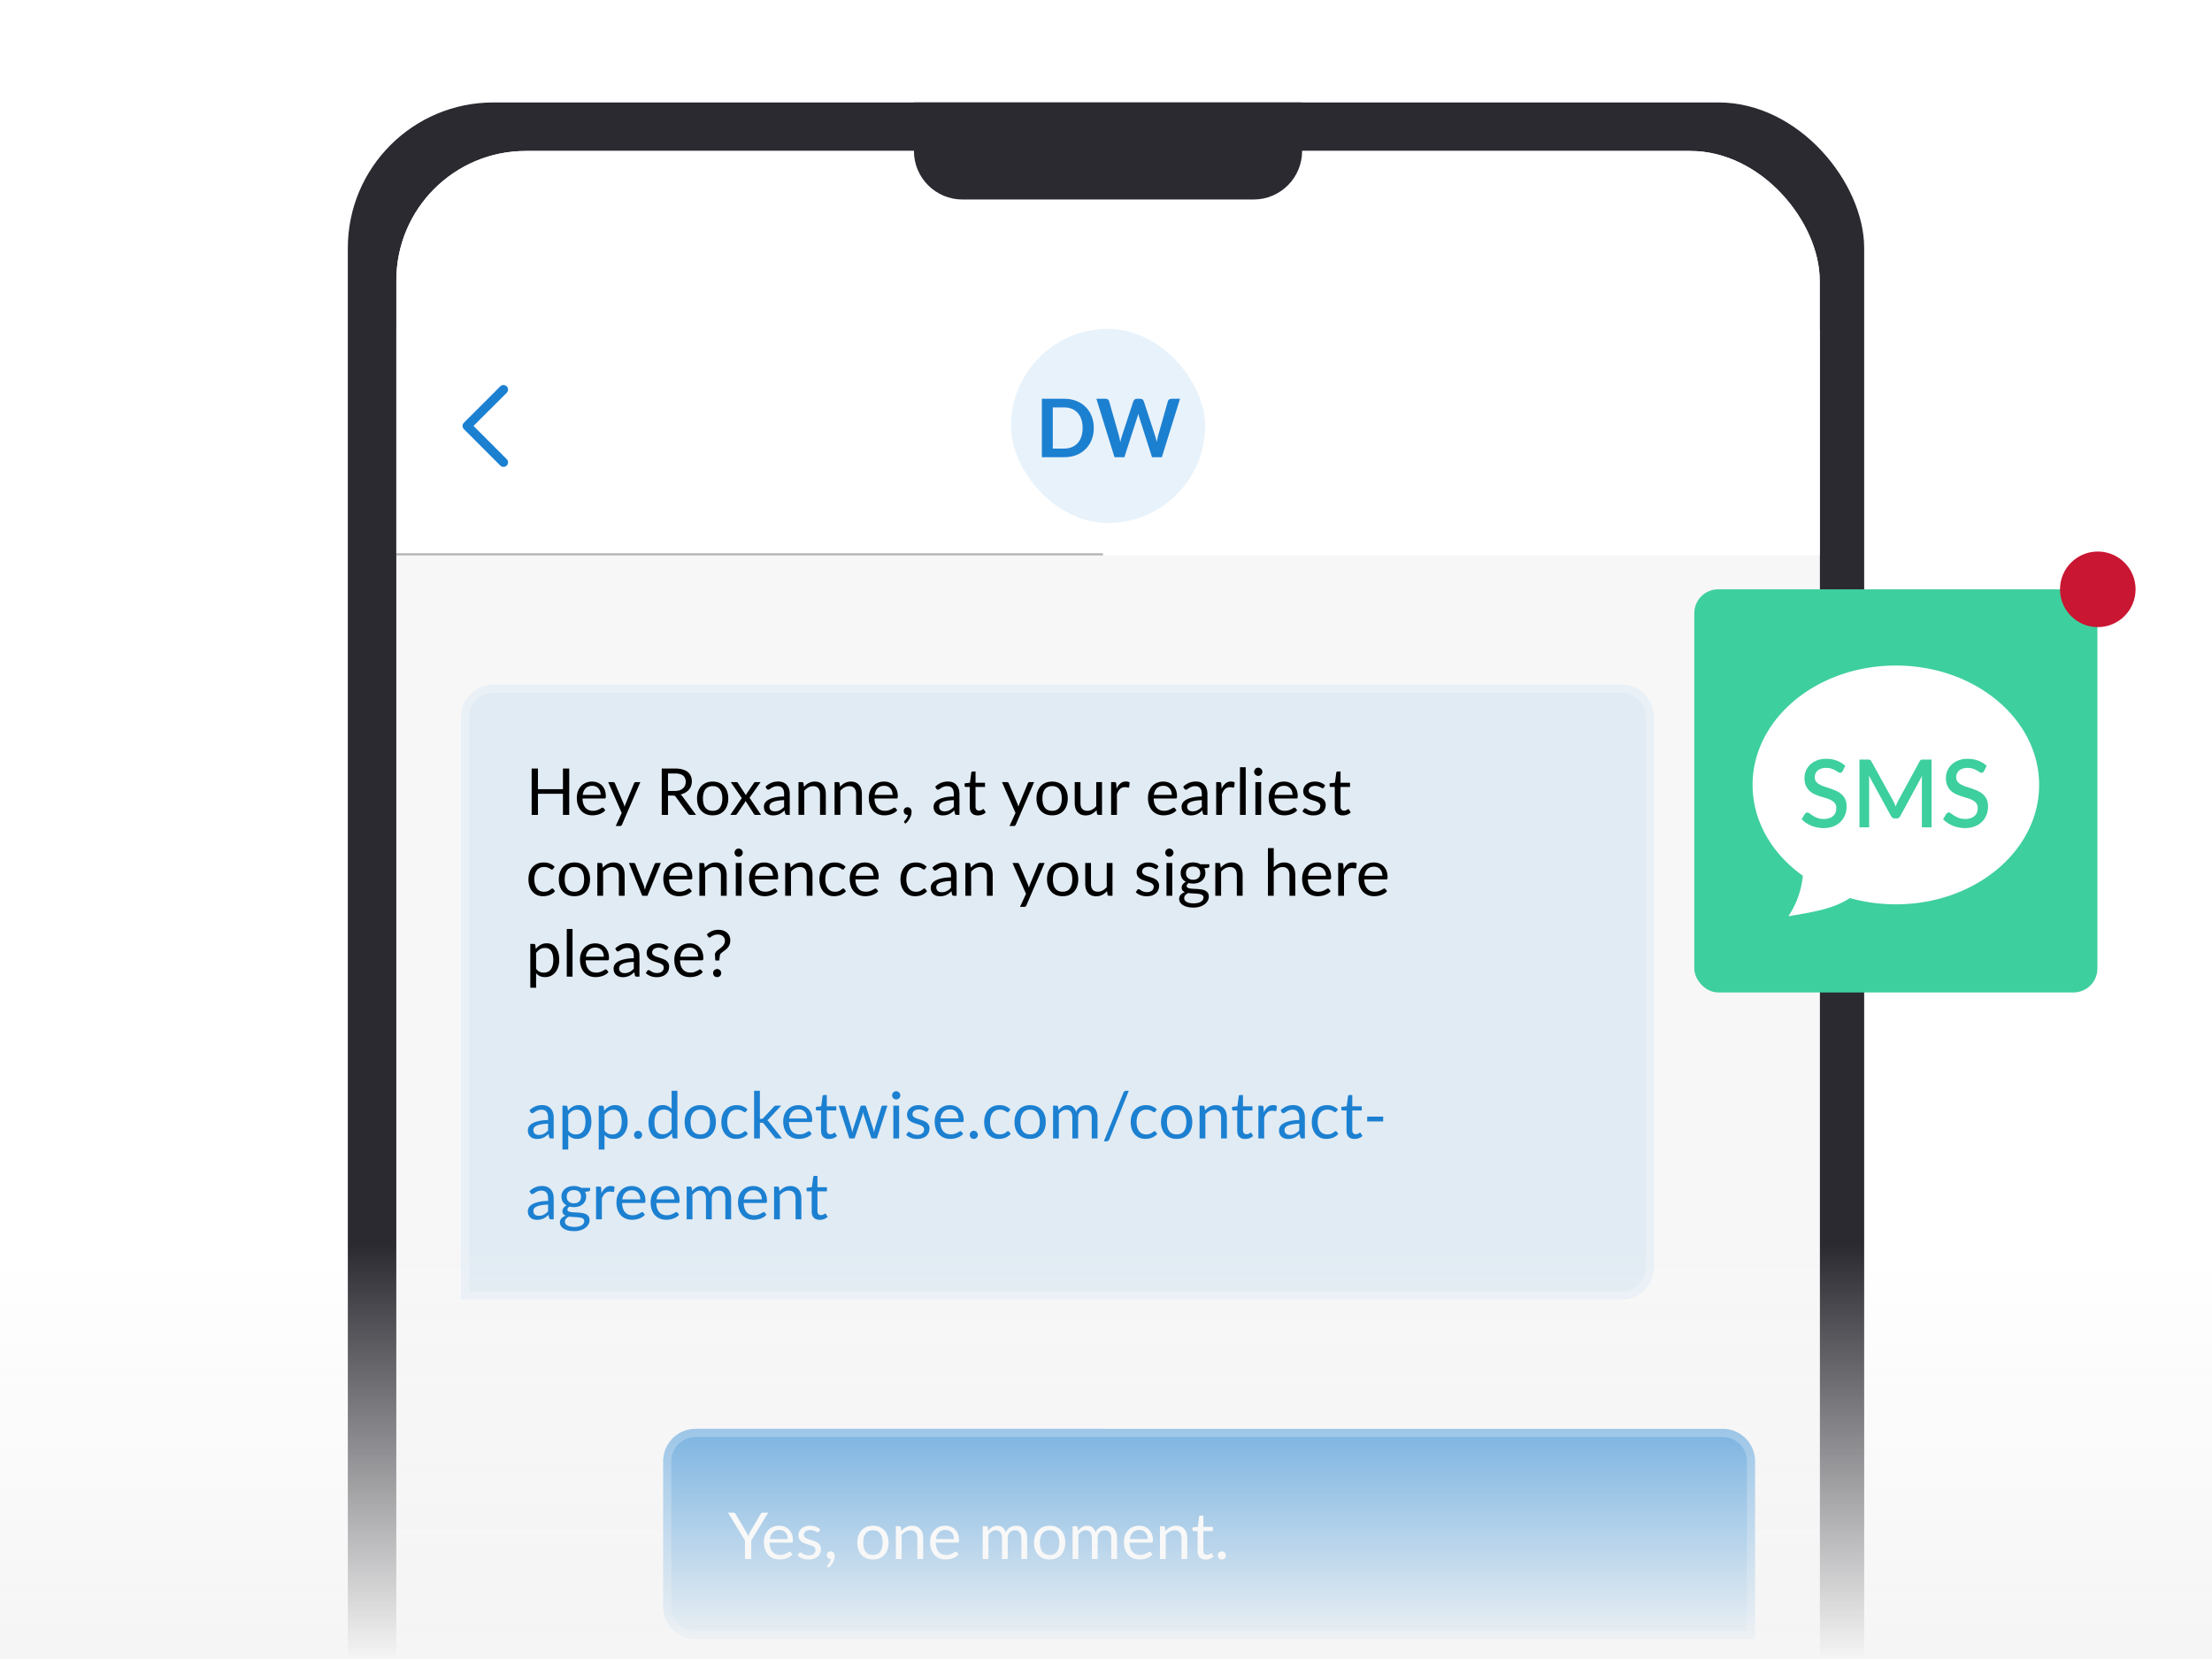<svg xmlns="http://www.w3.org/2000/svg" fill="none" viewBox="0 0 6016 4512"><g clip-path="url(#a)"><g filter="url(#b)"><rect width="4124.02" height="8882.5" x="945.992" y="160" fill="#2B2A31" rx="395.906"/><g clip-path="url(#c)"><rect width="3871.08" height="8621.95" x="1077.96" y="291.969" fill="#fff" rx="351.916"/><path fill="#fff" d="M1077.96 643.885c0-194.358 157.56-351.916 351.92-351.916h3167.24c194.36 0 351.92 157.558 351.92 351.916v131.969H1077.96z"/><path fill="#F7F7F7" d="M0 0H3871.08V8259.03H0z" transform="translate(1077.96 775.854)"/><g clip-path="url(#d)"><mask id="e" fill="#fff"><path d="M1077.96 775.854h3871.08v615.856H1077.96z"/></mask><path fill="#fff" d="M1077.96 775.854h3871.08v615.856H1077.96z"/><path fill="#1C80D1" d="M1261.66 1031.03c-4.85 4.84-4.85 12.68 0 17.47l98.97 99.03c4.85 4.84 12.68 4.84 17.48 0 4.79-4.85 4.84-12.68 0-17.48l-90.22-90.26 90.27-90.214c4.84-4.846 4.84-12.681 0-17.476-4.85-4.794-12.68-4.845-17.48 0z"/><rect width="527.874" height="527.874" x="2749.56" y="775.854" fill="#1C80D1" fill-opacity=".1" rx="263.937"/><path fill="#1C80D1" d="M2974.8 1045.33c0 11.66-1.94 22.36-5.83 32.11-3.88 9.76-9.35 18.15-16.38 25.19q-10.56 10.56-25.41 16.38c-9.89 3.89-20.89 5.83-32.99 5.83h-60.6V965.821h60.6c12.1 0 23.1 1.979 32.99 5.938q14.85 5.829 25.41 16.386c7.03 6.965 12.5 15.325 16.38 25.075 3.89 9.75 5.83 20.45 5.83 32.11m-30.35 0c0-8.72-1.17-16.53-3.52-23.42-2.27-6.97-5.61-12.83-10.01-17.6-4.32-4.837-9.6-8.54-15.83-11.106-6.16-2.566-13.13-3.849-20.9-3.849h-30.9v111.955h30.9c7.77 0 14.74-1.28 20.9-3.85 6.23-2.57 11.51-6.23 15.83-11 4.4-4.84 7.74-10.7 10.01-17.59 2.35-6.97 3.52-14.81 3.52-23.54m264.84-79.509-49.38 159.019h-26.73l-34.75-108.65c-.95-2.64-1.83-5.87-2.64-9.68-.44 1.83-.88 3.56-1.32 5.17s-.91 3.12-1.43 4.51l-35.08 108.65h-26.83l-49.27-159.019h24.74c2.57 0 4.7.623 6.38 1.869 1.76 1.173 2.94 2.786 3.52 4.839l27.06 95.131c.58 2.34 1.13 4.91 1.65 7.69.58 2.72 1.17 5.58 1.75 8.58.59-3.08 1.21-5.97 1.87-8.69.74-2.71 1.51-5.24 2.31-7.58l31.24-95.131c.58-1.686 1.72-3.226 3.41-4.619 1.76-1.393 3.88-2.089 6.37-2.089h8.69q3.855 0 6.27 1.869 2.415 1.87 3.63 4.839l31.12 95.131c1.54 4.54 2.93 9.78 4.18 15.72.95-5.79 2.02-11.03 3.19-15.72l27.05-95.131q.66-2.75 3.3-4.729c1.84-1.32 4-1.979 6.49-1.979z"/></g><path fill="#B1B1B1" d="M4949.04 1391.71v-5.5H1077.96v11h3871.08z" mask="url(#e)"/><path fill="#1C80D1" fill-opacity=".1" d="M1253.92 1831.6c0-48.59 39.39-87.98 87.98-87.98h3068.27c48.59 0 87.98 39.39 87.98 87.98v1495.96c0 48.59-39.39 87.98-87.98 87.98H1253.92z"/><path stroke="#fff" stroke-opacity=".25" stroke-width="21.995" d="M1341.9 1754.62h3068.27c42.51 0 76.98 34.47 76.98 76.98v1495.96c0 42.52-34.47 76.98-76.98 76.98H1264.92V1831.6c0-42.51 34.46-76.98 76.98-76.98Z"/><path fill="#000" d="M1548.12 1971.51v126.07h-17.07v-57.36h-68.01v57.36h-17.06v-126.07h17.06v56.22h68.01v-56.22zm85.43 71.79c0-3.64-.52-6.95-1.58-9.94-1-3.05-2.49-5.66-4.49-7.83-1.93-2.23-4.31-3.93-7.12-5.11-2.82-1.23-6.01-1.84-9.59-1.84-7.51 0-13.46 2.2-17.86 6.59-4.34 4.34-7.04 10.39-8.1 18.13zm12.67 41.79c-1.93 2.34-4.25 4.4-6.95 6.16-2.69 1.7-5.6 3.11-8.71 4.22a51 51 0 0 1-9.5 2.46c-3.28.59-6.54.88-9.76.88-6.16 0-11.85-1.02-17.07-3.08-5.16-2.11-9.65-5.16-13.46-9.15-3.76-4.04-6.69-9.03-8.8-14.95-2.11-5.93-3.17-12.73-3.17-20.41 0-6.22.94-12.03 2.82-17.42 1.93-5.4 4.69-10.06 8.27-13.99 3.58-3.99 7.94-7.1 13.11-9.33 5.16-2.29 10.96-3.43 17.42-3.43 5.33 0 10.26.91 14.78 2.73q6.855 2.64 11.79 7.74c3.34 3.34 5.95 7.51 7.83 12.49 1.87 4.93 2.81 10.56 2.81 16.9 0 2.46-.26 4.1-.79 4.92s-1.53 1.23-2.99 1.23h-59.56q.255 8.445 2.28 14.7c1.41 4.16 3.35 7.65 5.81 10.47 2.46 2.75 5.4 4.83 8.8 6.24 3.4 1.35 7.21 2.03 11.44 2.03q5.895 0 10.11-1.32c2.88-.94 5.34-1.94 7.39-3 2.06-1.05 3.76-2.02 5.11-2.9 1.4-.94 2.61-1.41 3.6-1.41 1.29 0 2.29.5 2.99 1.5zm95.31-76.63-49.71 115.43c-.53 1.17-1.2 2.11-2.02 2.81-.77.71-1.97 1.06-3.61 1.06h-11.62l16.28-35.37-36.77-83.93h13.54c1.35 0 2.41.35 3.17 1.05.82.65 1.38 1.38 1.67 2.2l23.85 56.13a64 64 0 0 1 2.37 7.75q1.23-4.14 2.64-7.83l23.14-56.05c.35-.93.94-1.7 1.76-2.28.88-.65 1.85-.97 2.9-.97zm93.18 24.1c4.93 0 9.27-.58 13.02-1.76 3.81-1.23 6.98-2.93 9.5-5.1 2.58-2.23 4.52-4.87 5.81-7.92s1.93-6.42 1.93-10.11c0-7.51-2.46-13.17-7.39-16.98-4.92-3.82-12.31-5.72-22.17-5.72h-18.65v47.59zm58.24 65.02h-15.13c-3.11 0-5.4-1.2-6.86-3.61l-32.73-45.04c-1-1.41-2.08-2.41-3.26-2.99-1.11-.65-2.87-.97-5.28-.97h-12.93v52.61h-16.98v-126.07h35.63c7.98 0 14.87.82 20.68 2.46 5.8 1.58 10.58 3.9 14.34 6.95 3.81 3.05 6.63 6.75 8.44 11.09 1.82 4.28 2.73 9.09 2.73 14.42 0 4.46-.7 8.63-2.11 12.5a33.1 33.1 0 0 1-6.16 10.47c-2.64 3.05-5.89 5.66-9.76 7.83q-5.73 3.255-13.02 4.92c2.17 1.24 4.04 3.02 5.63 5.37zm45.35-90.53c6.51 0 12.38 1.09 17.6 3.26s9.67 5.25 13.37 9.23c3.69 3.99 6.51 8.83 8.44 14.52 2 5.63 3 11.94 3 18.92 0 7.03-1 13.37-3 19-1.93 5.63-4.75 10.44-8.44 14.43-3.7 3.99-8.15 7.07-13.37 9.24-5.22 2.11-11.09 3.16-17.6 3.16-6.57 0-12.49-1.05-17.77-3.16-5.22-2.17-9.68-5.25-13.37-9.24-3.7-3.99-6.54-8.8-8.54-14.43-1.93-5.63-2.9-11.97-2.9-19 0-6.98.97-13.29 2.9-18.92 2-5.69 4.84-10.53 8.54-14.52 3.69-3.98 8.15-7.06 13.37-9.23 5.28-2.17 11.2-3.26 17.77-3.26m0 79.53q13.2 0 19.71-8.79c4.34-5.93 6.51-14.17 6.51-24.73q0-15.915-6.51-24.81-6.51-8.88-19.71-8.88c-4.46 0-8.36.76-11.7 2.29-3.29 1.52-6.04 3.72-8.27 6.59-2.17 2.88-3.81 6.43-4.93 10.65-1.05 4.16-1.58 8.88-1.58 14.16 0 10.56 2.17 18.8 6.51 24.73 4.4 5.86 11.06 8.79 19.97 8.79m131.52 11h-15.05c-1.29 0-2.32-.32-3.08-.97-.7-.7-1.29-1.46-1.76-2.28l-22.43-34.93c-.24.82-.5 1.64-.79 2.46-.24.76-.59 1.47-1.06 2.11l-20.76 30.36c-.59.82-1.23 1.58-1.94 2.28-.64.65-1.55.97-2.73.97h-13.98l31.23-45.75-30-43.37h15.04c1.29 0 2.23.2 2.82.61.58.41 1.11 1 1.58 1.76l21.91 33.44c.47-1.71 1.2-3.35 2.2-4.93l19.18-28.15c.52-.83 1.08-1.47 1.67-1.94.64-.53 1.41-.79 2.29-.79h14.42l-30 42.58zm62.73-40.12c-7.21.24-13.37.82-18.47 1.76-5.05.88-9.18 2.06-12.41 3.52-3.17 1.47-5.48 3.2-6.95 5.19-1.41 2-2.11 4.23-2.11 6.69 0 2.34.38 4.37 1.14 6.07.77 1.7 1.79 3.11 3.08 4.22 1.35 1.06 2.91 1.85 4.67 2.38 1.81.47 3.75.7 5.8.7 2.76 0 5.28-.26 7.57-.79q3.435-.885 6.42-2.46c2.05-1.06 3.99-2.32 5.81-3.79 1.87-1.46 3.69-3.13 5.45-5.01zm-50.59-36.42q7.395-7.125 15.93-10.65c5.69-2.34 11.99-3.52 18.91-3.52 4.99 0 9.42.83 13.29 2.47s7.13 3.93 9.76 6.86c2.64 2.93 4.64 6.48 5.99 10.65 1.35 4.16 2.02 8.74 2.02 13.72v57.01h-6.95c-1.52 0-2.7-.23-3.52-.7-.82-.53-1.46-1.53-1.93-2.99l-1.76-8.45c-2.35 2.17-4.64 4.11-6.87 5.81a42.7 42.7 0 0 1-7.03 4.22q-3.705 1.665-7.92 2.55c-2.76.65-5.84.97-9.24.97-3.46 0-6.72-.47-9.77-1.41-3.05-1-5.71-2.46-8-4.4-2.23-1.93-4.02-4.37-5.37-7.3-1.29-2.99-1.93-6.51-1.93-10.56 0-3.52.96-6.89 2.9-10.12 1.93-3.28 5.07-6.18 9.41-8.71q6.51-3.78 16.98-6.15c6.98-1.65 15.55-2.58 25.69-2.82v-6.95c0-6.92-1.49-12.14-4.48-15.66q-4.5-5.37-13.11-5.37c-3.87 0-7.13.5-9.77 1.5-2.58.94-4.84 2.02-6.77 3.25-1.88 1.18-3.52 2.26-4.93 3.26q-2.025 1.41-4.05 1.41c-1.05 0-1.96-.27-2.72-.79a8.2 8.2 0 0 1-1.94-2.12zm104.54.35c1.93-2.17 3.98-4.13 6.15-5.89s4.46-3.26 6.87-4.49c2.46-1.29 5.04-2.26 7.74-2.9 2.76-.71 5.72-1.06 8.89-1.06q7.29 0 12.84 2.46 5.625 2.385 9.33 6.87c2.52 2.93 4.42 6.48 5.71 10.64 1.29 4.17 1.94 8.77 1.94 13.81v56.75h-15.75v-56.75c0-6.74-1.55-11.96-4.66-15.66-3.05-3.75-7.71-5.63-13.99-5.63-4.63 0-8.97 1.12-13.02 3.35-3.99 2.23-7.68 5.25-11.09 9.06v65.63h-15.74v-89.12h9.41c2.23 0 3.61 1.08 4.13 3.25zm98.11 0a53 53 0 0 1 6.16-5.89c2.17-1.76 4.46-3.26 6.86-4.49 2.47-1.29 5.05-2.26 7.75-2.9 2.75-.71 5.72-1.06 8.88-1.06 4.87 0 9.15.82 12.85 2.46 3.75 1.59 6.86 3.88 9.32 6.87 2.53 2.93 4.43 6.48 5.72 10.64 1.29 4.17 1.94 8.77 1.94 13.81v56.75h-15.75v-56.75c0-6.74-1.56-11.96-4.66-15.66-3.05-3.75-7.72-5.63-13.99-5.63-4.64 0-8.98 1.12-13.02 3.35-3.99 2.23-7.69 5.25-11.09 9.06v65.63h-15.75v-89.12h9.42c2.23 0 3.6 1.08 4.13 3.25zm142.99 21.91c0-3.64-.53-6.95-1.58-9.94-1-3.05-2.5-5.66-4.49-7.83-1.94-2.23-4.31-3.93-7.13-5.11-2.81-1.23-6.01-1.84-9.59-1.84-7.5 0-13.46 2.2-17.86 6.59-4.34 4.34-7.03 10.39-8.09 18.13zm12.67 41.79c-1.94 2.34-4.25 4.4-6.95 6.16-2.7 1.7-5.6 3.11-8.71 4.22a51 51 0 0 1-9.5 2.46c-3.29.59-6.54.88-9.77.88-6.16 0-11.85-1.02-17.07-3.08-5.16-2.11-9.65-5.16-13.46-9.15-3.75-4.04-6.68-9.03-8.8-14.95-2.11-5.93-3.16-12.73-3.16-20.41 0-6.22.94-12.03 2.81-17.42 1.94-5.4 4.69-10.06 8.27-13.99q5.37-5.985 13.11-9.33c5.16-2.29 10.97-3.43 17.42-3.43 5.34 0 10.27.91 14.78 2.73q6.87 2.64 11.79 7.74c3.34 3.34 5.95 7.51 7.83 12.49 1.88 4.93 2.82 10.56 2.82 16.9 0 2.46-.27 4.1-.8 4.92-.52.82-1.52 1.23-2.99 1.23h-59.56c.18 5.63.94 10.53 2.29 14.7 1.41 4.16 3.34 7.65 5.81 10.47q3.69 4.125 8.79 6.24c3.41 1.35 7.22 2.03 11.44 2.03 3.93 0 7.3-.44 10.12-1.32 2.87-.94 5.34-1.94 7.39-3 2.05-1.05 3.75-2.02 5.1-2.9 1.41-.94 2.61-1.41 3.61-1.41 1.29 0 2.29.5 2.99 1.5zm19.67 33.78c-.46-.41-.79-.79-.96-1.14q-.27-.525-.27-1.32c0-.41.12-.82.35-1.23.3-.41.62-.79.97-1.15.59-.64 1.32-1.49 2.2-2.55.94-1.05 1.88-2.32 2.82-3.78.94-1.41 1.79-2.99 2.55-4.75.82-1.7 1.41-3.52 1.76-5.46-.18.06-.38.09-.62.09h-.53c-3.05 0-5.54-1-7.47-2.99q-2.82-3.075-2.82-7.83c0-2.76.94-5.1 2.82-7.04 1.93-1.93 4.48-2.9 7.65-2.9 1.76 0 3.31.32 4.66.97 1.35.64 2.47 1.55 3.35 2.72.94 1.12 1.64 2.44 2.11 3.96.47 1.47.7 3.08.7 4.84 0 2.64-.38 5.4-1.14 8.27-.71 2.82-1.79 5.6-3.26 8.36-1.4 2.81-3.13 5.54-5.19 8.18-2.05 2.64-4.4 5.07-7.04 7.3zm134.16-61.41c-7.22.24-13.37.82-18.48 1.76-5.04.88-9.18 2.06-12.4 3.52-3.17 1.47-5.49 3.2-6.95 5.19-1.41 2-2.11 4.23-2.11 6.69 0 2.34.38 4.37 1.14 6.07s1.79 3.11 3.08 4.22c1.35 1.06 2.9 1.85 4.66 2.38 1.82.47 3.76.7 5.81.7 2.76 0 5.28-.26 7.57-.79a29.8 29.8 0 0 0 6.42-2.46c2.05-1.06 3.99-2.32 5.8-3.79q2.82-2.19 5.46-5.01zm-50.59-36.42q7.395-7.125 15.93-10.65c5.68-2.34 11.99-3.52 18.91-3.52 4.99 0 9.41.83 13.29 2.47 3.87 1.64 7.12 3.93 9.76 6.86s4.63 6.48 5.98 10.65c1.35 4.16 2.03 8.74 2.03 13.72v57.01h-6.95c-1.53 0-2.7-.23-3.52-.7-.82-.53-1.47-1.53-1.94-2.99l-1.76-8.45c-2.34 2.17-4.63 4.11-6.86 5.81a42.8 42.8 0 0 1-7.04 4.22q-3.69 1.665-7.92 2.55c-2.75.65-5.83.97-9.23.97-3.46 0-6.72-.47-9.77-1.41-3.05-1-5.72-2.46-8.01-4.4-2.22-1.93-4.01-4.37-5.36-7.3-1.29-2.99-1.94-6.51-1.94-10.56 0-3.52.97-6.89 2.91-10.12 1.93-3.28 5.07-6.18 9.41-8.71q6.51-3.78 16.98-6.15c6.98-1.65 15.54-2.58 25.69-2.82v-6.95c0-6.92-1.5-12.14-4.49-15.66q-4.485-5.37-13.11-5.37c-3.87 0-7.12.5-9.76 1.5-2.58.94-4.84 2.02-6.78 3.25-1.87 1.18-3.52 2.26-4.92 3.26q-2.025 1.41-4.05 1.41c-1.06 0-1.97-.27-2.73-.79a8.1 8.1 0 0 1-1.93-2.12zm115.91 77.95c-7.04 0-12.46-1.97-16.28-5.9-3.75-3.93-5.63-9.59-5.63-16.98v-54.54h-10.73c-.94 0-1.73-.27-2.38-.79q-.96-.885-.96-2.64v-6.25l14.6-1.85 3.61-27.54c.17-.88.56-1.58 1.14-2.11.65-.58 1.47-.88 2.47-.88h7.91v30.71h25.78v11.35h-25.78v53.49c0 3.75.91 6.54 2.73 8.36 1.82 1.81 4.17 2.72 7.04 2.72 1.64 0 3.05-.2 4.22-.61 1.23-.47 2.29-.97 3.17-1.5s1.61-.99 2.2-1.41c.64-.46 1.2-.7 1.67-.7.82 0 1.56.5 2.2 1.5l4.58 7.47c-2.7 2.53-5.96 4.52-9.77 5.99-3.81 1.4-7.74 2.11-11.79 2.11m153.15-90.53-49.71 115.43c-.53 1.17-1.2 2.11-2.02 2.81-.77.71-1.97 1.06-3.61 1.06h-11.61l16.27-35.37-36.77-83.93h13.55c1.35 0 2.4.35 3.16 1.05.82.65 1.38 1.38 1.68 2.2l23.84 56.13c.94 2.47 1.73 5.05 2.37 7.75q1.23-4.14 2.64-7.83l23.14-56.05c.35-.93.94-1.7 1.76-2.28.88-.65 1.85-.97 2.9-.97zm48.99-1.41c6.52 0 12.38 1.09 17.6 3.26s9.68 5.25 13.37 9.23c3.7 3.99 6.51 8.83 8.45 14.52 1.99 5.63 2.99 11.94 2.99 18.92 0 7.03-1 13.37-2.99 19-1.94 5.63-4.75 10.44-8.45 14.43-3.69 3.99-8.15 7.07-13.37 9.24-5.22 2.11-11.08 3.16-17.6 3.16-6.56 0-12.49-1.05-17.77-3.16-5.22-2.17-9.67-5.25-13.37-9.24-3.69-3.99-6.54-8.8-8.53-14.43-1.94-5.63-2.91-11.97-2.91-19 0-6.98.97-13.29 2.91-18.92 1.99-5.69 4.84-10.53 8.53-14.52 3.7-3.98 8.15-7.06 13.37-9.23 5.28-2.17 11.21-3.26 17.77-3.26m0 79.53q13.2 0 19.71-8.79c4.34-5.93 6.51-14.17 6.51-24.73q0-15.915-6.51-24.81-6.51-8.88-19.71-8.88c-4.45 0-8.35.76-11.7 2.29a22.1 22.1 0 0 0-8.27 6.59q-3.255 4.32-4.92 10.65-1.59 6.24-1.59 14.16c0 10.56 2.17 18.8 6.51 24.73 4.4 5.86 11.06 8.79 19.97 8.79m135.56-78.12v89.12h-9.33c-2.22 0-3.63-1.08-4.22-3.25l-1.23-9.59q-5.805 6.42-13.02 10.38c-4.81 2.58-10.32 3.87-16.54 3.87-4.87 0-9.18-.79-12.93-2.38-3.7-1.64-6.81-3.93-9.33-6.86s-4.43-6.48-5.72-10.64c-1.23-4.17-1.85-8.77-1.85-13.82v-56.83h15.66v56.83c0 6.75 1.53 11.97 4.58 15.66q4.665 5.55 14.16 5.55c4.64 0 8.95-1.09 12.94-3.26 4.04-2.23 7.77-5.28 11.17-9.15v-65.63zm39.7 17.86q4.215-9.15 10.38-14.25c4.11-3.47 9.12-5.2 15.04-5.2 1.88 0 3.67.21 5.37.62 1.76.41 3.32 1.06 4.66 1.94l-1.14 11.7c-.35 1.46-1.23 2.2-2.64 2.2-.82 0-2.02-.18-3.61-.53-1.58-.35-3.37-.53-5.36-.53-2.82 0-5.34.41-7.57 1.23-2.17.82-4.13 2.06-5.89 3.7-1.7 1.58-3.26 3.58-4.67 5.98-1.35 2.35-2.58 5.04-3.69 8.09v56.31h-15.75v-89.12h8.97c1.71 0 2.88.32 3.52.97.65.64 1.09 1.76 1.32 3.34zm150.11 16.98c0-3.64-.52-6.95-1.58-9.94-1-3.05-2.49-5.66-4.49-7.83-1.93-2.23-4.31-3.93-7.12-5.11-2.82-1.23-6.01-1.84-9.59-1.84-7.51 0-13.46 2.2-17.86 6.59-4.34 4.34-7.04 10.39-8.1 18.13zm12.67 41.79c-1.93 2.34-4.25 4.4-6.95 6.16-2.69 1.7-5.6 3.11-8.71 4.22a51 51 0 0 1-9.5 2.46c-3.28.59-6.54.88-9.76.88-6.16 0-11.85-1.02-17.07-3.08-5.16-2.11-9.65-5.16-13.46-9.15-3.76-4.04-6.69-9.03-8.8-14.95-2.11-5.93-3.17-12.73-3.17-20.41 0-6.22.94-12.03 2.82-17.42 1.93-5.4 4.69-10.06 8.27-13.99 3.58-3.99 7.94-7.1 13.11-9.33 5.16-2.29 10.96-3.43 17.42-3.43 5.33 0 10.26.91 14.78 2.73q6.855 2.64 11.79 7.74c3.34 3.34 5.95 7.51 7.83 12.49 1.87 4.93 2.81 10.56 2.81 16.9 0 2.46-.26 4.1-.79 4.92s-1.53 1.23-2.99 1.23h-59.56q.255 8.445 2.28 14.7c1.41 4.16 3.35 7.65 5.81 10.47 2.46 2.75 5.4 4.83 8.8 6.24 3.4 1.35 7.21 2.03 11.44 2.03q5.895 0 10.11-1.32c2.88-.94 5.34-1.94 7.39-3 2.06-1.05 3.76-2.02 5.11-2.9 1.4-.94 2.61-1.41 3.6-1.41 1.29 0 2.29.5 2.99 1.5zm68.95-27.63c-7.22.24-13.38.82-18.48 1.76-5.04.88-9.18 2.06-12.4 3.52-3.17 1.47-5.49 3.2-6.95 5.19-1.41 2-2.11 4.23-2.11 6.69 0 2.34.38 4.37 1.14 6.07s1.79 3.11 3.08 4.22c1.35 1.06 2.9 1.85 4.66 2.38 1.82.47 3.75.7 5.81.7 2.75 0 5.28-.26 7.56-.79 2.29-.59 4.43-1.41 6.43-2.46 2.05-1.06 3.98-2.32 5.8-3.79q2.82-2.19 5.46-5.01zm-50.59-36.42c4.93-4.75 10.23-8.3 15.92-10.65 5.69-2.34 12-3.52 18.92-3.52 4.98 0 9.41.83 13.28 2.47 3.88 1.64 7.13 3.93 9.77 6.86s4.63 6.48 5.98 10.65c1.35 4.16 2.03 8.74 2.03 13.72v57.01h-6.95c-1.53 0-2.7-.23-3.52-.7-.82-.53-1.47-1.53-1.94-2.99l-1.76-8.45c-2.34 2.17-4.63 4.11-6.86 5.81a43 43 0 0 1-7.04 4.22q-3.69 1.665-7.92 2.55c-2.75.65-5.83.97-9.24.97-3.46 0-6.71-.47-9.76-1.41-3.05-1-5.72-2.46-8.01-4.4-2.23-1.93-4.01-4.37-5.36-7.3-1.29-2.99-1.94-6.51-1.94-10.56 0-3.52.97-6.89 2.9-10.12 1.94-3.28 5.08-6.18 9.42-8.71q6.51-3.78 16.98-6.15c6.98-1.65 15.54-2.58 25.69-2.82v-6.95c0-6.92-1.5-12.14-4.49-15.66q-4.485-5.37-13.11-5.37c-3.87 0-7.12.5-9.76 1.5-2.58.94-4.84 2.02-6.78 3.25-1.88 1.18-3.52 2.26-4.93 3.26-1.34.94-2.69 1.41-4.04 1.41-1.06 0-1.97-.27-2.73-.79a8.4 8.4 0 0 1-1.94-2.12zm104.62 5.28c2.81-6.1 6.28-10.85 10.38-14.25 4.11-3.47 9.12-5.2 15.05-5.2 1.87 0 3.66.21 5.36.62 1.76.41 3.32 1.06 4.66 1.94l-1.14 11.7c-.35 1.46-1.23 2.2-2.64 2.2-.82 0-2.02-.18-3.61-.53-1.58-.35-3.37-.53-5.36-.53-2.82 0-5.34.41-7.57 1.23-2.17.82-4.13 2.06-5.89 3.7-1.7 1.58-3.26 3.58-4.67 5.98-1.34 2.35-2.58 5.04-3.69 8.09v56.31h-15.75v-89.12h8.97c1.71 0 2.88.32 3.52.97.65.64 1.09 1.76 1.32 3.34zm65.41-58.33v129.59h-15.66v-129.59zm41.94 40.47v89.12h-15.66v-89.12zm3.34-27.98c0 1.53-.32 2.96-.97 4.31-.58 1.29-1.4 2.47-2.46 3.52-1 1-2.2 1.79-3.61 2.38-1.35.58-2.78.88-4.31.88-1.52 0-2.96-.3-4.31-.88-1.29-.59-2.43-1.38-3.43-2.38-1-1.05-1.79-2.23-2.38-3.52-.58-1.35-.87-2.78-.87-4.31 0-1.52.29-2.96.87-4.31.59-1.41 1.38-2.61 2.38-3.61 1-1.05 2.14-1.87 3.43-2.46 1.35-.59 2.79-.88 4.31-.88 1.53 0 2.96.29 4.31.88 1.41.59 2.61 1.41 3.61 2.46 1.06 1 1.88 2.2 2.46 3.61.65 1.35.97 2.79.97 4.31m82.04 62.82c0-3.64-.53-6.95-1.58-9.94-1-3.05-2.5-5.66-4.49-7.83-1.94-2.23-4.31-3.93-7.13-5.11-2.81-1.23-6.01-1.84-9.59-1.84-7.5 0-13.46 2.2-17.86 6.59-4.34 4.34-7.04 10.39-8.09 18.13zm12.67 41.79c-1.94 2.34-4.25 4.4-6.95 6.16-2.7 1.7-5.6 3.11-8.71 4.22a51 51 0 0 1-9.5 2.46c-3.29.59-6.54.88-9.77.88-6.16 0-11.85-1.02-17.07-3.08-5.16-2.11-9.65-5.16-13.46-9.15-3.75-4.04-6.68-9.03-8.8-14.95-2.11-5.93-3.16-12.73-3.16-20.41 0-6.22.94-12.03 2.81-17.42 1.94-5.4 4.69-10.06 8.27-13.99q5.37-5.985 13.11-9.33c5.16-2.29 10.97-3.43 17.42-3.43 5.34 0 10.27.91 14.78 2.73q6.87 2.64 11.79 7.74c3.34 3.34 5.95 7.51 7.83 12.49 1.88 4.93 2.82 10.56 2.82 16.9 0 2.46-.27 4.1-.8 4.92-.52.82-1.52 1.23-2.99 1.23h-59.56c.18 5.63.94 10.53 2.29 14.7 1.41 4.16 3.34 7.65 5.81 10.47q3.69 4.125 8.79 6.24c3.41 1.35 7.22 2.03 11.44 2.03 3.93 0 7.3-.44 10.12-1.32 2.87-.94 5.34-1.94 7.39-3 2.05-1.05 3.75-2.02 5.1-2.9 1.41-.94 2.61-1.41 3.61-1.41 1.29 0 2.29.5 2.99 1.5zm72.55-61.94c-.7 1.29-1.79 1.94-3.26 1.94-.88 0-1.87-.33-2.99-.97-1.11-.65-2.49-1.35-4.13-2.11-1.59-.82-3.49-1.56-5.72-2.2-2.23-.71-4.87-1.06-7.92-1.06-2.64 0-5.01.35-7.12 1.06-2.12.64-3.93 1.55-5.46 2.72-1.47 1.18-2.61 2.56-3.43 4.14-.76 1.52-1.14 3.2-1.14 5.01 0 2.29.64 4.2 1.93 5.72q2.025 2.295 5.28 3.96c2.17 1.12 4.63 2.11 7.39 2.99 2.76.82 5.57 1.73 8.45 2.73 2.93.94 5.77 2 8.53 3.17s5.22 2.64 7.39 4.4q3.255 2.64 5.19 6.51c1.35 2.52 2.02 5.57 2.02 9.15 0 4.1-.73 7.92-2.19 11.43-1.47 3.47-3.64 6.49-6.52 9.07-2.87 2.52-6.39 4.51-10.55 5.98-4.17 1.47-8.98 2.2-14.43 2.2-6.22 0-11.85-1-16.89-2.99-5.05-2.06-9.33-4.67-12.85-7.83l3.7-5.99c.47-.76 1.02-1.34 1.67-1.75.64-.42 1.46-.62 2.46-.62 1.06 0 2.17.41 3.34 1.23q1.77 1.23 4.23 2.73c1.7 1 3.75 1.9 6.16 2.73q3.6 1.23 8.97 1.23c3.05 0 5.72-.38 8.01-1.15 2.28-.82 4.19-1.9 5.72-3.25 1.52-1.35 2.63-2.9 3.34-4.66q1.14-2.64 1.14-5.64c0-2.46-.67-4.48-2.02-6.07-1.29-1.64-3.02-3.02-5.19-4.13-2.17-1.17-4.67-2.17-7.48-2.99-2.76-.88-5.6-1.79-8.53-2.73-2.88-.94-5.72-1.99-8.54-3.17-2.76-1.23-5.22-2.75-7.39-4.57q-3.255-2.73-5.28-6.69c-1.29-2.7-1.93-5.95-1.93-9.76 0-3.41.7-6.66 2.11-9.77 1.41-3.17 3.46-5.92 6.16-8.27 2.7-2.4 6.01-4.31 9.94-5.72s8.42-2.11 13.46-2.11q8.79 0 15.75 2.82c4.69 1.81 8.74 4.34 12.14 7.56zm51.58 75.84c-7.04 0-12.47-1.97-16.28-5.9-3.75-3.93-5.63-9.59-5.63-16.98v-54.54h-10.73c-.94 0-1.73-.27-2.38-.79-.64-.59-.97-1.47-.97-2.64v-6.25l14.61-1.85 3.6-27.54c.18-.88.56-1.58 1.15-2.11.64-.58 1.46-.88 2.46-.88h7.92v30.71h25.78v11.35h-25.78v53.49c0 3.75.91 6.54 2.73 8.36 1.81 1.81 4.16 2.72 7.04 2.72 1.64 0 3.04-.2 4.22-.61 1.23-.47 2.29-.97 3.17-1.5s1.61-.99 2.19-1.41c.65-.46 1.21-.7 1.68-.7.82 0 1.55.5 2.2 1.5l4.57 7.47c-2.7 2.53-5.95 4.52-9.76 5.99-3.82 1.4-7.75 2.11-11.79 2.11m-2147.8 145.3q-.705.975-1.41 1.5c-.47.35-1.12.53-1.94.53-.88 0-1.85-.35-2.9-1.06q-1.59-1.14-3.96-2.46c-1.53-.88-3.43-1.67-5.72-2.38-2.23-.76-4.98-1.14-8.27-1.14-4.4 0-8.27.79-11.61 2.38-3.35 1.52-6.16 3.75-8.45 6.68q-3.345 4.395-5.1 10.65c-1.12 4.16-1.67 8.82-1.67 13.99 0 5.39.61 10.2 1.84 14.42 1.24 4.17 2.97 7.69 5.2 10.56 2.28 2.82 5.01 4.99 8.18 6.51 3.22 1.47 6.83 2.2 10.82 2.2 3.81 0 6.95-.44 9.41-1.32 2.47-.94 4.49-1.96 6.07-3.08 1.65-1.11 2.99-2.11 4.05-2.99 1.11-.94 2.2-1.41 3.26-1.41 1.29 0 2.28.5 2.99 1.5l4.4 5.72c-1.94 2.4-4.14 4.46-6.6 6.16-2.47 1.7-5.13 3.13-8.01 4.31a44.6 44.6 0 0 1-8.88 2.46c-3.11.53-6.28.79-9.51.79-5.57 0-10.76-1.02-15.57-3.08-4.75-2.05-8.88-5.01-12.4-8.88-3.52-3.93-6.28-8.74-8.27-14.43-2-5.69-2.99-12.17-2.99-19.44 0-6.63.9-12.76 2.72-18.39q2.82-8.445 8.1-14.52c3.57-4.1 7.94-7.3 13.11-9.59 5.22-2.29 11.2-3.43 17.94-3.43 6.28 0 11.79 1.03 16.54 3.08 4.81 1.99 9.07 4.84 12.76 8.53zm58.02-17.24c6.51 0 12.37 1.09 17.59 3.26s9.68 5.25 13.38 9.23c3.69 3.99 6.51 8.83 8.44 14.52 2 5.63 2.99 11.94 2.99 18.92 0 7.03-.99 13.37-2.99 19-1.93 5.63-4.75 10.44-8.44 14.43q-5.55 5.985-13.38 9.24c-5.22 2.11-11.08 3.16-17.59 3.16-6.57 0-12.5-1.05-17.77-3.16q-7.83-3.255-13.38-9.24c-3.69-3.99-6.54-8.8-8.53-14.43-1.94-5.63-2.9-11.97-2.9-19 0-6.98.96-13.29 2.9-18.92 1.99-5.69 4.84-10.53 8.53-14.52 3.7-3.98 8.16-7.06 13.38-9.23 5.27-2.17 11.2-3.26 17.77-3.26m0 79.53c8.8 0 15.36-2.93 19.7-8.79 4.35-5.93 6.52-14.17 6.52-24.73 0-10.61-2.17-18.88-6.52-24.81-4.34-5.92-10.9-8.88-19.7-8.88-4.46 0-8.36.76-11.7 2.29-3.29 1.52-6.04 3.72-8.27 6.59-2.17 2.88-3.82 6.43-4.93 10.65-1.06 4.16-1.58 8.88-1.58 14.16 0 10.56 2.17 18.8 6.51 24.73 4.4 5.86 11.05 8.79 19.97 8.79m77.05-65.19c1.93-2.17 3.98-4.13 6.16-5.89a39 39 0 0 1 6.86-4.49c2.46-1.29 5.04-2.26 7.74-2.9 2.76-.71 5.72-1.06 8.89-1.06 4.86 0 9.15.82 12.84 2.46q5.625 2.385 9.33 6.87c2.52 2.93 4.42 6.48 5.71 10.64 1.3 4.17 1.94 8.77 1.94 13.81v56.75h-15.75v-56.75c0-6.74-1.55-11.96-4.66-15.66-3.05-3.75-7.71-5.63-13.99-5.63-4.63 0-8.97 1.12-13.02 3.35-3.99 2.23-7.68 5.25-11.09 9.06v65.63h-15.74v-89.12h9.41c2.23 0 3.61 1.08 4.13 3.25zm157.81-12.93-36.34 89.12h-14.07l-36.34-89.12h12.76c1.29 0 2.34.32 3.17.97.82.64 1.37 1.4 1.67 2.28l22.61 57.37c.7 2.17 1.32 4.28 1.85 6.33.52 2.05 1.02 4.11 1.49 6.16.47-2.05.97-4.11 1.5-6.16a75 75 0 0 1 1.93-6.33l22.88-57.37c.35-.93.94-1.7 1.76-2.28.82-.65 1.79-.97 2.9-.97zm71.61 34.84c0-3.64-.53-6.95-1.59-9.94-1-3.05-2.49-5.66-4.48-7.83-1.94-2.23-4.32-3.93-7.13-5.11-2.82-1.23-6.01-1.84-9.59-1.84-7.51 0-13.46 2.2-17.86 6.59-4.34 4.34-7.04 10.39-8.09 18.13zm12.66 41.79c-1.93 2.34-4.25 4.4-6.95 6.16-2.69 1.7-5.6 3.11-8.71 4.22a51 51 0 0 1-9.5 2.46c-3.28.59-6.54.88-9.76.88-6.16 0-11.85-1.02-17.07-3.08-5.16-2.11-9.65-5.16-13.46-9.15-3.76-4.04-6.69-9.03-8.8-14.95-2.11-5.93-3.17-12.73-3.17-20.41 0-6.22.94-12.03 2.82-17.42 1.93-5.4 4.69-10.06 8.27-13.99q5.37-5.985 13.11-9.33c5.16-2.29 10.97-3.43 17.42-3.43 5.33 0 10.26.91 14.78 2.73q6.855 2.64 11.79 7.74c3.34 3.34 5.95 7.51 7.83 12.49 1.87 4.93 2.81 10.56 2.81 16.9 0 2.46-.26 4.1-.79 4.92s-1.52 1.23-2.99 1.23h-59.56c.17 5.63.94 10.53 2.28 14.7 1.41 4.16 3.35 7.65 5.81 10.47 2.46 2.75 5.4 4.83 8.8 6.24 3.4 1.35 7.21 2.03 11.44 2.03q5.895 0 10.11-1.32c2.88-.94 5.34-1.94 7.39-3 2.06-1.05 3.76-2.02 5.11-2.9 1.4-.94 2.61-1.41 3.6-1.41q1.935 0 3 1.5zm35.43-63.7c1.93-2.17 3.99-4.13 6.16-5.89a39 39 0 0 1 6.86-4.49c2.46-1.29 5.04-2.26 7.74-2.9 2.76-.71 5.72-1.06 8.89-1.06q7.305 0 12.84 2.46c3.76 1.59 6.86 3.88 9.33 6.87 2.52 2.93 4.43 6.48 5.72 10.64 1.29 4.17 1.93 8.77 1.93 13.81v56.75h-15.75v-56.75c0-6.74-1.55-11.96-4.66-15.66-3.05-3.75-7.71-5.63-13.99-5.63-4.63 0-8.97 1.12-13.02 3.35-3.99 2.23-7.68 5.25-11.08 9.06v65.63h-15.75v-89.12h9.41c2.23 0 3.61 1.08 4.14 3.25zm99.88-12.93v89.12h-15.66v-89.12zm3.34-27.98c0 1.53-.32 2.96-.97 4.31-.59 1.29-1.41 2.47-2.46 3.52-1 1-2.2 1.79-3.61 2.38-1.35.58-2.79.88-4.31.88-1.53 0-2.96-.3-4.31-.88-1.29-.59-2.44-1.38-3.43-2.38-1-1.05-1.79-2.23-2.38-3.52-.58-1.35-.88-2.78-.88-4.31 0-1.52.3-2.96.88-4.31.59-1.41 1.38-2.61 2.38-3.61.99-1.05 2.14-1.87 3.43-2.46 1.35-.59 2.78-.88 4.31-.88 1.52 0 2.96.29 4.31.88 1.41.59 2.61 1.41 3.61 2.46 1.05 1 1.87 2.2 2.46 3.61.65 1.35.97 2.79.97 4.31m82.04 62.82c0-3.64-.53-6.95-1.59-9.94-.99-3.05-2.49-5.66-4.48-7.83-1.94-2.23-4.32-3.93-7.13-5.11-2.82-1.23-6.01-1.84-9.59-1.84-7.51 0-13.46 2.2-17.86 6.59-4.34 4.34-7.04 10.39-8.09 18.13zm12.67 41.79c-1.94 2.34-4.26 4.4-6.96 6.16-2.69 1.7-5.6 3.11-8.71 4.22a51 51 0 0 1-9.5 2.46c-3.28.59-6.54.88-9.76.88-6.16 0-11.85-1.02-17.07-3.08-5.16-2.11-9.65-5.16-13.46-9.15-3.75-4.04-6.69-9.03-8.8-14.95-2.11-5.93-3.17-12.73-3.17-20.41 0-6.22.94-12.03 2.82-17.42 1.93-5.4 4.69-10.06 8.27-13.99q5.37-5.985 13.11-9.33c5.16-2.29 10.97-3.43 17.42-3.43 5.34 0 10.26.91 14.78 2.73q6.855 2.64 11.79 7.74c3.34 3.34 5.95 7.51 7.83 12.49 1.87 4.93 2.81 10.56 2.81 16.9 0 2.46-.26 4.1-.79 4.92s-1.52 1.23-2.99 1.23h-59.56c.17 5.63.94 10.53 2.29 14.7 1.4 4.16 3.34 7.65 5.8 10.47a24.1 24.1 0 0 0 8.8 6.24c3.4 1.35 7.21 2.03 11.44 2.03q5.895 0 10.11-1.32c2.88-.94 5.34-1.94 7.4-3 2.05-1.05 3.75-2.02 5.1-2.9q2.115-1.41 3.6-1.41c1.3 0 2.29.5 3 1.5zm35.42-63.7c1.93-2.17 3.99-4.13 6.16-5.89s4.46-3.26 6.86-4.49c2.46-1.29 5.04-2.26 7.74-2.9 2.76-.71 5.72-1.06 8.89-1.06q7.305 0 12.84 2.46 5.64 2.385 9.33 6.87c2.52 2.93 4.43 6.48 5.72 10.64 1.29 4.17 1.93 8.77 1.93 13.81v56.75h-15.75v-56.75c0-6.74-1.55-11.96-4.66-15.66-3.05-3.75-7.71-5.63-13.99-5.63-4.63 0-8.97 1.12-13.02 3.35-3.99 2.23-7.68 5.25-11.08 9.06v65.63h-15.75v-89.12h9.41c2.23 0 3.61 1.08 4.14 3.25zm145.36 2.9q-.705.975-1.41 1.5c-.47.35-1.11.53-1.93.53-.88 0-1.85-.35-2.91-1.06-1.05-.76-2.37-1.58-3.95-2.46-1.53-.88-3.44-1.67-5.72-2.38-2.23-.76-4.99-1.14-8.27-1.14-4.4 0-8.27.79-11.62 2.38-3.34 1.52-6.15 3.75-8.44 6.68-2.23 2.93-3.93 6.48-5.11 10.65-1.11 4.16-1.67 8.82-1.67 13.99 0 5.39.62 10.2 1.85 14.42q1.845 6.255 5.19 10.56c2.29 2.82 5.02 4.99 8.18 6.51 3.23 1.47 6.84 2.2 10.83 2.2 3.81 0 6.95-.44 9.41-1.32 2.46-.94 4.49-1.96 6.07-3.08 1.64-1.11 2.99-2.11 4.05-2.99 1.11-.94 2.2-1.41 3.25-1.41 1.29 0 2.29.5 2.99 1.5l4.4 5.72c-1.93 2.4-4.13 4.46-6.6 6.16-2.46 1.7-5.13 3.13-8 4.31a44.7 44.7 0 0 1-8.89 2.46c-3.11.53-6.27.79-9.5.79-5.57 0-10.76-1.02-15.57-3.08-4.75-2.05-8.89-5.01-12.41-8.88-3.52-3.93-6.27-8.74-8.27-14.43-1.99-5.69-2.99-12.17-2.99-19.44q0-9.945 2.73-18.39c1.88-5.63 4.57-10.47 8.09-14.52 3.58-4.1 7.95-7.3 13.11-9.59 5.22-2.29 11.2-3.43 17.95-3.43 6.27 0 11.79 1.03 16.54 3.08 4.81 1.99 9.06 4.84 12.76 8.53zm80.11 19.01c0-3.64-.53-6.95-1.59-9.94-.99-3.05-2.49-5.66-4.48-7.83-1.94-2.23-4.32-3.93-7.13-5.11-2.82-1.23-6.01-1.84-9.59-1.84-7.51 0-13.46 2.2-17.86 6.59-4.34 4.34-7.04 10.39-8.09 18.13zm12.67 41.79c-1.94 2.34-4.26 4.4-6.96 6.16-2.69 1.7-5.6 3.11-8.71 4.22a51 51 0 0 1-9.5 2.46c-3.28.59-6.54.88-9.76.88-6.16 0-11.85-1.02-17.07-3.08-5.16-2.11-9.65-5.16-13.46-9.15-3.76-4.04-6.69-9.03-8.8-14.95-2.11-5.93-3.17-12.73-3.17-20.41 0-6.22.94-12.03 2.82-17.42 1.93-5.4 4.69-10.06 8.27-13.99q5.37-5.985 13.11-9.33c5.16-2.29 10.97-3.43 17.42-3.43 5.33 0 10.26.91 14.78 2.73q6.855 2.64 11.79 7.74c3.34 3.34 5.95 7.51 7.83 12.49 1.87 4.93 2.81 10.56 2.81 16.9 0 2.46-.26 4.1-.79 4.92s-1.52 1.23-2.99 1.23h-59.56c.17 5.63.94 10.53 2.29 14.7 1.4 4.16 3.34 7.65 5.8 10.47a24.1 24.1 0 0 0 8.8 6.24c3.4 1.35 7.21 2.03 11.44 2.03q5.895 0 10.11-1.32c2.88-.94 5.34-1.94 7.39-3 2.06-1.05 3.76-2.02 5.11-2.9q2.115-1.41 3.6-1.41c1.3 0 2.29.5 3 1.5zm127.68-60.8c-.46.65-.93 1.15-1.4 1.5s-1.12.53-1.94.53c-.88 0-1.85-.35-2.9-1.06q-1.59-1.14-3.96-2.46c-1.53-.88-3.43-1.67-5.72-2.38-2.23-.76-4.99-1.14-8.27-1.14-4.4 0-8.27.79-11.61 2.38-3.35 1.52-6.16 3.75-8.45 6.68q-3.345 4.395-5.1 10.65c-1.12 4.16-1.67 8.82-1.67 13.99 0 5.39.61 10.2 1.84 14.42q1.86 6.255 5.19 10.56 3.435 4.23 8.19 6.51c3.22 1.47 6.83 2.2 10.82 2.2 3.81 0 6.95-.44 9.41-1.32 2.47-.94 4.49-1.96 6.07-3.08 1.64-1.11 2.99-2.11 4.05-2.99 1.11-.94 2.2-1.41 3.25-1.41 1.3 0 2.29.5 3 1.5l4.4 5.72c-1.94 2.4-4.14 4.46-6.6 6.16-2.47 1.7-5.14 3.13-8.01 4.31a44.5 44.5 0 0 1-8.89 2.46c-3.1.53-6.27.79-9.5.79-5.57 0-10.76-1.02-15.57-3.08-4.75-2.05-8.89-5.01-12.4-8.88-3.52-3.93-6.28-8.74-8.27-14.43q-3-8.535-3-19.44 0-9.945 2.73-18.39 2.82-8.445 8.1-14.52c3.57-4.1 7.94-7.3 13.1-9.59 5.22-2.29 11.21-3.43 17.95-3.43 6.28 0 11.79 1.03 16.54 3.08 4.81 1.99 9.06 4.84 12.76 8.53zm70.31 33.17c-7.22.24-13.38.82-18.48 1.76-5.04.88-9.18 2.06-12.4 3.52-3.17 1.47-5.49 3.2-6.95 5.19-1.41 2-2.12 4.23-2.12 6.69 0 2.34.39 4.37 1.15 6.07s1.79 3.11 3.08 4.22c1.35 1.06 2.9 1.85 4.66 2.38 1.82.47 3.75.7 5.81.7 2.75 0 5.28-.26 7.56-.79q3.435-.885 6.42-2.46c2.06-1.06 3.99-2.32 5.81-3.79q2.82-2.19 5.46-5.01zm-50.59-36.42c4.93-4.75 10.23-8.3 15.92-10.65 5.69-2.34 12-3.52 18.92-3.52 4.98 0 9.41.83 13.28 2.47s7.13 3.93 9.77 6.86 4.63 6.48 5.98 10.65c1.35 4.16 2.02 8.74 2.02 13.72v57.01h-6.95c-1.52 0-2.69-.23-3.51-.7-.83-.53-1.47-1.53-1.94-2.99l-1.76-8.45c-2.35 2.17-4.63 4.11-6.86 5.81a43 43 0 0 1-7.04 4.22q-3.69 1.665-7.92 2.55c-2.76.65-5.83.97-9.24.97-3.46 0-6.71-.47-9.76-1.41-3.05-1-5.72-2.46-8.01-4.4-2.23-1.93-4.02-4.37-5.37-7.3-1.29-2.99-1.93-6.51-1.93-10.56 0-3.52.97-6.89 2.9-10.12 1.94-3.28 5.08-6.18 9.42-8.71q6.51-3.78 16.98-6.15c6.98-1.65 15.54-2.58 25.69-2.82v-6.95c0-6.92-1.5-12.14-4.49-15.66q-4.485-5.37-13.11-5.37c-3.87 0-7.13.5-9.77 1.5-2.58.94-4.83 2.02-6.77 3.25-1.88 1.18-3.52 2.26-4.93 3.26-1.35.94-2.69 1.41-4.04 1.41-1.06 0-1.97-.27-2.73-.79a8.4 8.4 0 0 1-1.94-2.12zm104.53.35a53 53 0 0 1 6.16-5.89c2.17-1.76 4.46-3.26 6.86-4.49 2.46-1.29 5.04-2.26 7.74-2.9 2.76-.71 5.72-1.06 8.89-1.06q7.305 0 12.84 2.46 5.64 2.385 9.33 6.87c2.52 2.93 4.43 6.48 5.72 10.64 1.29 4.17 1.93 8.77 1.93 13.81v56.75h-15.74v-56.75c0-6.74-1.56-11.96-4.67-15.66-3.05-3.75-7.71-5.63-13.99-5.63-4.63 0-8.97 1.12-13.02 3.35-3.99 2.23-7.68 5.25-11.08 9.06v65.63h-15.75v-89.12h9.41c2.23 0 3.61 1.08 4.14 3.25zm200.78-12.93-49.7 115.43c-.53 1.17-1.21 2.11-2.03 2.81-.76.71-1.96 1.06-3.61 1.06h-11.61l16.28-35.37-36.78-83.93h13.55c1.35 0 2.41.35 3.17 1.05.82.65 1.38 1.38 1.67 2.2l23.84 56.13c.94 2.47 1.73 5.05 2.38 7.75q1.23-4.14 2.64-7.83l23.14-56.05c.35-.93.93-1.7 1.75-2.28.88-.65 1.85-.97 2.91-.97zm49-1.41c6.51 0 12.38 1.09 17.6 3.26s9.67 5.25 13.37 9.23c3.69 3.99 6.51 8.83 8.44 14.52 2 5.63 3 11.94 3 18.92 0 7.03-1 13.37-3 19-1.93 5.63-4.75 10.44-8.44 14.43-3.7 3.99-8.15 7.07-13.37 9.24-5.22 2.11-11.09 3.16-17.6 3.16-6.57 0-12.49-1.05-17.77-3.16q-7.83-3.255-13.38-9.24c-3.69-3.99-6.54-8.8-8.53-14.43-1.93-5.63-2.9-11.97-2.9-19 0-6.98.97-13.29 2.9-18.92 1.99-5.69 4.84-10.53 8.53-14.52 3.7-3.98 8.16-7.06 13.38-9.23 5.28-2.17 11.2-3.26 17.77-3.26m0 79.53q13.2 0 19.71-8.79c4.34-5.93 6.51-14.17 6.51-24.73q0-15.915-6.51-24.81-6.51-8.88-19.71-8.88c-4.46 0-8.36.76-11.7 2.29-3.29 1.52-6.04 3.72-8.27 6.59-2.17 2.88-3.81 6.43-4.93 10.65-1.05 4.16-1.58 8.88-1.58 14.16 0 10.56 2.17 18.8 6.51 24.73 4.4 5.86 11.05 8.79 19.97 8.79m135.55-78.12v89.12h-9.32c-2.23 0-3.64-1.08-4.22-3.25l-1.24-9.59q-5.805 6.42-13.02 10.38c-4.81 2.58-10.32 3.87-16.54 3.87-4.87 0-9.18-.79-12.93-2.38-3.7-1.64-6.8-3.93-9.33-6.86-2.52-2.93-4.42-6.48-5.71-10.64-1.24-4.17-1.85-8.77-1.85-13.82v-56.83h15.66v56.83c0 6.75 1.52 11.97 4.57 15.66 3.11 3.7 7.83 5.55 14.17 5.55 4.63 0 8.94-1.09 12.93-3.26 4.05-2.23 7.77-5.28 11.17-9.15v-65.63zm121.76 14.69c-.7 1.29-1.79 1.94-3.25 1.94-.88 0-1.88-.33-2.99-.97-1.12-.65-2.5-1.35-4.14-2.11-1.58-.82-3.49-1.56-5.72-2.2-2.23-.71-4.87-1.06-7.92-1.06-2.63 0-5.01.35-7.12 1.06-2.11.64-3.93 1.55-5.46 2.72-1.46 1.18-2.61 2.56-3.43 4.14-.76 1.52-1.14 3.2-1.14 5.01 0 2.29.64 4.2 1.93 5.72q2.025 2.295 5.28 3.96c2.17 1.12 4.64 2.11 7.39 2.99 2.76.82 5.58 1.73 8.45 2.73 2.93.94 5.78 2 8.53 3.17 2.76 1.17 5.22 2.64 7.39 4.4q3.255 2.64 5.19 6.51c1.35 2.52 2.03 5.57 2.03 9.15 0 4.1-.74 7.92-2.2 11.43-1.47 3.47-3.64 6.49-6.51 9.07-2.88 2.52-6.4 4.51-10.56 5.98s-8.97 2.2-14.43 2.2c-6.22 0-11.85-1-16.89-2.99-5.04-2.06-9.33-4.67-12.84-7.83l3.69-5.99c.47-.76 1.03-1.34 1.67-1.75.65-.42 1.47-.62 2.47-.62 1.05 0 2.17.41 3.34 1.23s2.58 1.73 4.22 2.73c1.7 1 3.76 1.9 6.16 2.73 2.4.82 5.4 1.23 8.97 1.23 3.05 0 5.72-.38 8.01-1.15 2.29-.82 4.19-1.9 5.72-3.25 1.52-1.35 2.64-2.9 3.34-4.66a14.1 14.1 0 0 0 1.15-5.64c0-2.46-.68-4.48-2.03-6.07-1.29-1.64-3.02-3.02-5.19-4.13-2.17-1.17-4.66-2.17-7.48-2.99-2.75-.88-5.6-1.79-8.53-2.73-2.87-.94-5.72-1.99-8.53-3.17-2.76-1.23-5.22-2.75-7.4-4.57-2.17-1.82-3.92-4.05-5.27-6.69-1.29-2.7-1.94-5.95-1.94-9.76 0-3.41.7-6.66 2.11-9.77 1.41-3.17 3.46-5.92 6.16-8.27 2.7-2.4 6.01-4.31 9.94-5.72s8.42-2.11 13.46-2.11q8.805 0 15.75 2.82c4.69 1.81 8.74 4.34 12.14 7.56zm40.76-14.69v89.12h-15.66v-89.12zm3.34-27.98c0 1.53-.32 2.96-.97 4.31-.58 1.29-1.4 2.47-2.46 3.52-1 1-2.2 1.79-3.61 2.38-1.35.58-2.78.88-4.31.88-1.52 0-2.96-.3-4.31-.88-1.29-.59-2.43-1.38-3.43-2.38-1-1.05-1.79-2.23-2.38-3.52-.58-1.35-.88-2.78-.88-4.31 0-1.52.3-2.96.88-4.31.59-1.41 1.38-2.61 2.38-3.61 1-1.05 2.14-1.87 3.43-2.46 1.35-.59 2.79-.88 4.31-.88 1.53 0 2.96.29 4.31.88 1.41.59 2.61 1.41 3.61 2.46 1.06 1 1.88 2.2 2.46 3.61.65 1.35.97 2.79.97 4.31m53.45 73.55c3.16 0 5.95-.44 8.35-1.32 2.41-.88 4.43-2.11 6.07-3.69 1.65-1.59 2.88-3.46 3.7-5.63.82-2.23 1.23-4.67 1.23-7.31q0-8.175-5.01-13.02c-3.29-3.22-8.07-4.84-14.34-4.84-6.34 0-11.18 1.62-14.52 4.84-3.29 3.23-4.93 7.57-4.93 13.02 0 2.64.41 5.08 1.23 7.31.88 2.17 2.15 4.04 3.79 5.63 1.64 1.58 3.66 2.81 6.07 3.69 2.4.88 5.19 1.32 8.36 1.32m28.24 48.39c0-2.17-.62-3.93-1.85-5.28s-2.9-2.4-5.02-3.17c-2.05-.76-4.45-1.29-7.21-1.58-2.76-.35-5.69-.62-8.8-.79-3.05-.18-6.16-.35-9.32-.53-3.17-.18-6.22-.47-9.15-.88-3.29 1.53-5.99 3.46-8.1 5.81-2.05 2.28-3.08 4.98-3.08 8.09 0 2 .5 3.84 1.5 5.54 1.06 1.76 2.64 3.26 4.75 4.49 2.11 1.29 4.75 2.29 7.92 2.99 3.22.76 7.01 1.15 11.35 1.15 4.22 0 8-.39 11.35-1.15 3.34-.76 6.16-1.85 8.44-3.25 2.35-1.41 4.14-3.08 5.37-5.02 1.23-1.93 1.85-4.07 1.85-6.42m15.92-90.44v5.8c0 1.94-1.23 3.17-3.69 3.7l-10.12 1.32c1.99 3.87 2.99 8.15 2.99 12.84q0 6.51-2.55 11.88a26.7 26.7 0 0 1-6.86 9.06c-2.94 2.52-6.46 4.46-10.56 5.81-4.11 1.35-8.56 2.02-13.37 2.02-4.17 0-8.1-.5-11.79-1.49-1.88 1.17-3.32 2.43-4.31 3.78q-1.5 1.935-1.5 3.96c0 2.11.85 3.72 2.55 4.84 1.76 1.05 4.05 1.82 6.86 2.29 2.82.46 6.02.76 9.59.88 3.64.11 7.34.32 11.09.61 3.81.24 7.51.68 11.08 1.32 3.64.65 6.87 1.7 9.68 3.17 2.82 1.46 5.08 3.49 6.78 6.07 1.76 2.58 2.64 5.92 2.64 10.03 0 3.81-.97 7.51-2.91 11.08-1.87 3.58-4.6 6.75-8.18 9.51-3.58 2.81-7.98 5.04-13.2 6.68-5.16 1.7-10.99 2.55-17.5 2.55s-12.2-.64-17.07-1.93-8.92-3.02-12.14-5.19c-3.23-2.17-5.66-4.7-7.31-7.57-1.58-2.81-2.37-5.78-2.37-8.88 0-4.4 1.38-8.13 4.13-11.18 2.76-3.05 6.54-5.48 11.35-7.3-2.64-1.17-4.75-2.73-6.33-4.66-1.53-2-2.29-4.67-2.29-8.01 0-1.29.24-2.61.71-3.96.46-1.41 1.17-2.78 2.11-4.13.99-1.41 2.2-2.73 3.6-3.96 1.41-1.23 3.05-2.32 4.93-3.26-4.4-2.46-7.83-5.72-10.29-9.76-2.47-4.11-3.7-8.86-3.7-14.26 0-4.34.82-8.27 2.47-11.79 1.7-3.57 4.04-6.59 7.03-9.06 2.99-2.52 6.54-4.45 10.65-5.8 4.16-1.35 8.71-2.03 13.64-2.03 3.87 0 7.47.44 10.82 1.32 3.34.82 6.39 2.06 9.15 3.7zm30.98 9.41c1.93-2.17 3.98-4.13 6.15-5.89s4.46-3.26 6.87-4.49c2.46-1.29 5.04-2.26 7.74-2.9 2.76-.71 5.72-1.06 8.88-1.06 4.87 0 9.15.82 12.85 2.46q5.625 2.385 9.33 6.87c2.52 2.93 4.42 6.48 5.71 10.64 1.29 4.17 1.94 8.77 1.94 13.81v56.75h-15.75v-56.75c0-6.74-1.55-11.96-4.66-15.66-3.05-3.75-7.71-5.63-13.99-5.63-4.63 0-8.97 1.12-13.02 3.35-3.99 2.23-7.68 5.25-11.09 9.06v65.63h-15.75v-89.12h9.42c2.23 0 3.61 1.08 4.13 3.25zm144.1-1.05c3.81-4.05 8.04-7.28 12.67-9.68 4.63-2.41 9.97-3.61 16.01-3.61 4.87 0 9.15.82 12.85 2.46 3.75 1.59 6.86 3.88 9.32 6.87 2.52 2.93 4.43 6.48 5.72 10.64 1.29 4.17 1.94 8.77 1.94 13.81v56.75h-15.75v-56.75c0-6.74-1.56-11.96-4.66-15.66-3.05-3.75-7.72-5.63-13.99-5.63-4.64 0-8.98 1.12-13.02 3.35-3.99 2.23-7.69 5.25-11.09 9.06v65.63h-15.75v-129.59h15.75zm142.02 22.96c0-3.64-.53-6.95-1.58-9.94-1-3.05-2.5-5.66-4.49-7.83-1.94-2.23-4.31-3.93-7.13-5.11-2.81-1.23-6.01-1.84-9.59-1.84-7.5 0-13.46 2.2-17.86 6.59-4.34 4.34-7.03 10.39-8.09 18.13zm12.67 41.79c-1.94 2.34-4.25 4.4-6.95 6.16-2.7 1.7-5.6 3.11-8.71 4.22a51 51 0 0 1-9.5 2.46c-3.29.59-6.54.88-9.77.88-6.16 0-11.85-1.02-17.07-3.08-5.16-2.11-9.65-5.16-13.46-9.15-3.75-4.04-6.68-9.03-8.8-14.95-2.11-5.93-3.16-12.73-3.16-20.41 0-6.22.94-12.03 2.81-17.42 1.94-5.4 4.69-10.06 8.27-13.99q5.37-5.985 13.11-9.33c5.16-2.29 10.97-3.43 17.42-3.43 5.34 0 10.27.91 14.78 2.73q6.87 2.64 11.79 7.74c3.34 3.34 5.95 7.51 7.83 12.49 1.88 4.93 2.82 10.56 2.82 16.9 0 2.46-.27 4.1-.8 4.92-.52.82-1.52 1.23-2.99 1.23h-59.56c.18 5.63.94 10.53 2.29 14.7 1.41 4.16 3.34 7.65 5.81 10.47q3.69 4.125 8.79 6.24c3.41 1.35 7.22 2.03 11.44 2.03 3.93 0 7.3-.44 10.12-1.32 2.87-.94 5.34-1.94 7.39-3 2.05-1.05 3.75-2.02 5.1-2.9 1.41-.94 2.61-1.41 3.61-1.41 1.29 0 2.29.5 2.99 1.5zm35.51-58.77q4.23-9.15 10.38-14.25c4.11-3.47 9.12-5.2 15.05-5.2 1.87 0 3.66.21 5.36.62 1.76.41 3.32 1.06 4.67 1.94l-1.15 11.7c-.35 1.46-1.23 2.2-2.64 2.2-.82 0-2.02-.18-3.6-.53-1.59-.35-3.38-.53-5.37-.53-2.82 0-5.34.41-7.57 1.23-2.17.82-4.13 2.06-5.89 3.7-1.7 1.58-3.26 3.58-4.66 5.98-1.35 2.35-2.59 5.04-3.7 8.09v56.31h-15.75v-89.12h8.98c1.7 0 2.87.32 3.52.97.64.64 1.08 1.76 1.31 3.34zm105.27 16.98c0-3.64-.53-6.95-1.59-9.94-.99-3.05-2.49-5.66-4.48-7.83-1.94-2.23-4.31-3.93-7.13-5.11-2.81-1.23-6.01-1.84-9.59-1.84-7.51 0-13.46 2.2-17.86 6.59-4.34 4.34-7.04 10.39-8.09 18.13zm12.67 41.79c-1.94 2.34-4.26 4.4-6.95 6.16-2.7 1.7-5.61 3.11-8.71 4.22a51 51 0 0 1-9.51 2.46c-3.28.59-6.54.88-9.76.88-6.16 0-11.85-1.02-17.07-3.08-5.16-2.11-9.65-5.16-13.46-9.15-3.75-4.04-6.69-9.03-8.8-14.95-2.11-5.93-3.16-12.73-3.16-20.41 0-6.22.93-12.03 2.81-17.42 1.94-5.4 4.69-10.06 8.27-13.99q5.37-5.985 13.11-9.33c5.16-2.29 10.97-3.43 17.42-3.43 5.34 0 10.26.91 14.78 2.73q6.855 2.64 11.79 7.74c3.34 3.34 5.95 7.51 7.83 12.49 1.88 4.93 2.81 10.56 2.81 16.9 0 2.46-.26 4.1-.79 4.92s-1.52 1.23-2.99 1.23h-59.56c.18 5.63.94 10.53 2.29 14.7 1.4 4.16 3.34 7.65 5.8 10.47a24.1 24.1 0 0 0 8.8 6.24c3.4 1.35 7.22 2.03 11.44 2.03 3.93 0 7.3-.44 10.12-1.32 2.87-.94 5.33-1.94 7.39-3 2.05-1.05 3.75-2.02 5.1-2.9 1.41-.94 2.61-1.41 3.61-1.41 1.29 0 2.28.5 2.99 1.5zm-2314.3 211.02c2.87 3.88 6.01 6.6 9.41 8.19 3.4 1.58 7.22 2.37 11.44 2.37 8.33 0 14.72-2.96 19.18-8.88 4.46-5.93 6.69-14.37 6.69-25.34 0-5.81-.53-10.79-1.59-14.96-1-4.16-2.46-7.56-4.4-10.2-1.93-2.7-4.31-4.67-7.12-5.9-2.82-1.23-6.02-1.85-9.59-1.85-5.11 0-9.59 1.18-13.46 3.52-3.82 2.35-7.34 5.66-10.56 9.94zm-.79-53.84c3.75-4.63 8.09-8.36 13.02-11.17q7.38-4.23 16.89-4.23c5.16 0 9.82 1 13.99 3 4.16 1.93 7.71 4.83 10.64 8.71 2.94 3.81 5.19 8.56 6.78 14.25q2.37 8.535 2.37 19.62 0 9.855-2.64 18.39c-1.76 5.63-4.31 10.52-7.65 14.69-3.28 4.1-7.33 7.36-12.14 9.76-4.75 2.35-10.12 3.52-16.1 3.52-5.46 0-10.15-.91-14.08-2.72-3.87-1.88-7.3-4.46-10.29-7.75v39.42h-15.75v-119.3h9.41c2.23 0 3.61 1.08 4.14 3.25zm99.86-54.28v129.59h-15.66v-129.59zm85.05 75.31c0-3.64-.53-6.95-1.59-9.94-.99-3.05-2.49-5.66-4.48-7.83-1.94-2.23-4.32-3.93-7.13-5.11-2.82-1.23-6.01-1.84-9.59-1.84-7.51 0-13.46 2.2-17.86 6.59-4.34 4.34-7.04 10.39-8.09 18.13zm12.67 41.79c-1.94 2.34-4.26 4.4-6.95 6.16-2.7 1.7-5.61 3.11-8.71 4.22a51 51 0 0 1-9.51 2.46c-3.28.59-6.54.88-9.76.88-6.16 0-11.85-1.02-17.07-3.08-5.16-2.11-9.65-5.16-13.46-9.15-3.75-4.04-6.69-9.03-8.8-14.95-2.11-5.93-3.17-12.73-3.17-20.41 0-6.22.94-12.03 2.82-17.42 1.93-5.4 4.69-10.06 8.27-13.99q5.37-5.985 13.11-9.33c5.16-2.29 10.97-3.43 17.42-3.43 5.34 0 10.26.91 14.78 2.73q6.855 2.64 11.79 7.74c3.34 3.34 5.95 7.51 7.83 12.49 1.87 4.93 2.81 10.56 2.81 16.9 0 2.46-.26 4.1-.79 4.92s-1.52 1.23-2.99 1.23h-59.56c.17 5.63.94 10.53 2.29 14.7 1.4 4.16 3.34 7.65 5.8 10.47a24.1 24.1 0 0 0 8.8 6.24c3.4 1.35 7.21 2.03 11.44 2.03 3.93 0 7.3-.44 10.12-1.32 2.87-.94 5.33-1.94 7.39-3 2.05-1.05 3.75-2.02 5.1-2.9 1.41-.94 2.61-1.41 3.61-1.41 1.29 0 2.28.5 2.99 1.5zm68.94-27.63c-7.21.24-13.37.82-18.48 1.76-5.04.88-9.18 2.06-12.4 3.52-3.17 1.47-5.49 3.2-6.95 5.19-1.41 2-2.11 4.23-2.11 6.69 0 2.34.38 4.37 1.14 6.07s1.79 3.11 3.08 4.22c1.35 1.06 2.9 1.85 4.66 2.38 1.82.47 3.76.7 5.81.7 2.76 0 5.28-.26 7.57-.79a29.8 29.8 0 0 0 6.42-2.46c2.05-1.06 3.99-2.32 5.8-3.79q2.82-2.19 5.46-5.01zm-50.59-36.42q7.395-7.125 15.93-10.65c5.68-2.34 11.99-3.52 18.91-3.52 4.99 0 9.41.83 13.29 2.47 3.87 1.64 7.12 3.93 9.76 6.86s4.64 6.48 5.98 10.65c1.35 4.16 2.03 8.74 2.03 13.72v57.01h-6.95c-1.53 0-2.7-.23-3.52-.7-.82-.53-1.47-1.53-1.94-2.99l-1.76-8.45c-2.34 2.17-4.63 4.11-6.86 5.81a42.8 42.8 0 0 1-7.04 4.22q-3.69 1.665-7.92 2.55c-2.75.65-5.83.97-9.23.97-3.46 0-6.72-.47-9.77-1.41-3.05-1-5.72-2.46-8.01-4.4-2.22-1.93-4.01-4.37-5.36-7.3-1.29-2.99-1.94-6.51-1.94-10.56 0-3.52.97-6.89 2.91-10.12 1.93-3.28 5.07-6.18 9.41-8.71q6.51-3.78 16.98-6.15c6.98-1.65 15.54-2.58 25.69-2.82v-6.95c0-6.92-1.5-12.14-4.49-15.66q-4.485-5.37-13.11-5.37c-3.87 0-7.12.5-9.76 1.5-2.58.94-4.84 2.02-6.78 3.25-1.87 1.18-3.52 2.26-4.92 3.26q-2.025 1.41-4.05 1.41c-1.06 0-1.97-.27-2.73-.79a8.1 8.1 0 0 1-1.93-2.12zm141.66 2.11c-.7 1.29-1.79 1.94-3.26 1.94-.87 0-1.87-.33-2.99-.97-1.11-.65-2.49-1.35-4.13-2.11-1.59-.82-3.49-1.56-5.72-2.2-2.23-.71-4.87-1.06-7.92-1.06-2.64 0-5.01.35-7.12 1.06-2.12.64-3.93 1.55-5.46 2.72-1.47 1.18-2.61 2.56-3.43 4.14-.76 1.52-1.14 3.2-1.14 5.01 0 2.29.64 4.2 1.93 5.72q2.025 2.295 5.28 3.96c2.17 1.12 4.63 2.11 7.39 2.99 2.76.82 5.57 1.73 8.45 2.73 2.93.94 5.77 2 8.53 3.17s5.22 2.64 7.39 4.4q3.255 2.64 5.19 6.51c1.35 2.52 2.02 5.57 2.02 9.15 0 4.1-.73 7.92-2.19 11.43-1.47 3.47-3.64 6.49-6.52 9.07-2.87 2.52-6.39 4.51-10.55 5.98-4.17 1.47-8.98 2.2-14.43 2.2-6.22 0-11.85-1-16.89-2.99-5.05-2.06-9.33-4.67-12.85-7.83l3.7-5.99c.47-.76 1.02-1.34 1.67-1.75.64-.42 1.47-.62 2.46-.62 1.06 0 2.17.41 3.35 1.23 1.17.82 2.58 1.73 4.22 2.73 1.7 1 3.75 1.9 6.16 2.73q3.6 1.23 8.97 1.23c3.05 0 5.72-.38 8.01-1.15 2.28-.82 4.19-1.9 5.72-3.25 1.52-1.35 2.63-2.9 3.34-4.66q1.14-2.64 1.14-5.64c0-2.46-.67-4.48-2.02-6.07-1.29-1.64-3.02-3.02-5.19-4.13-2.17-1.17-4.66-2.17-7.48-2.99-2.76-.88-5.6-1.79-8.53-2.73-2.88-.94-5.72-1.99-8.54-3.17-2.75-1.23-5.22-2.75-7.39-4.57q-3.255-2.73-5.28-6.69c-1.29-2.7-1.93-5.95-1.93-9.76 0-3.41.7-6.66 2.11-9.77 1.41-3.17 3.46-5.92 6.16-8.27 2.7-2.4 6.01-4.31 9.94-5.72s8.42-2.11 13.46-2.11c5.87 0 11.11.94 15.75 2.82 4.69 1.81 8.74 4.34 12.14 7.56zm83.86 20.15c0-3.64-.52-6.95-1.58-9.94-1-3.05-2.49-5.66-4.49-7.83-1.93-2.23-4.31-3.93-7.12-5.11-2.82-1.23-6.01-1.84-9.59-1.84-7.51 0-13.46 2.2-17.86 6.59-4.34 4.34-7.04 10.39-8.1 18.13zm12.67 41.79c-1.93 2.34-4.25 4.4-6.95 6.16-2.69 1.7-5.6 3.11-8.71 4.22a51 51 0 0 1-9.5 2.46c-3.28.59-6.54.88-9.76.88-6.16 0-11.85-1.02-17.07-3.08-5.16-2.11-9.65-5.16-13.46-9.15-3.76-4.04-6.69-9.03-8.8-14.95-2.11-5.93-3.17-12.73-3.17-20.41 0-6.22.94-12.03 2.82-17.42 1.93-5.4 4.69-10.06 8.27-13.99 3.58-3.99 7.94-7.1 13.11-9.33 5.16-2.29 10.96-3.43 17.42-3.43 5.33 0 10.26.91 14.78 2.73q6.855 2.64 11.79 7.74c3.34 3.34 5.95 7.51 7.83 12.49 1.87 4.93 2.81 10.56 2.81 16.9 0 2.46-.26 4.1-.79 4.92s-1.53 1.23-2.99 1.23h-59.56q.255 8.445 2.28 14.7c1.41 4.16 3.35 7.65 5.81 10.47 2.46 2.75 5.4 4.83 8.8 6.24 3.4 1.35 7.21 2.03 11.44 2.03q5.895 0 10.11-1.32c2.88-.94 5.34-1.94 7.39-3 2.06-1.05 3.76-2.02 5.11-2.9 1.4-.94 2.61-1.41 3.6-1.41 1.29 0 2.29.5 2.99 1.5zm10.9-102.32a55 55 0 0 1 5.98-4.84c2.23-1.53 4.64-2.87 7.22-4.05 2.64-1.17 5.45-2.08 8.44-2.72 3.05-.71 6.34-1.06 9.86-1.06 4.63 0 8.91.67 12.84 2.02 3.99 1.35 7.42 3.26 10.3 5.72 2.87 2.46 5.13 5.46 6.77 8.98 1.64 3.51 2.46 7.47 2.46 11.87 0 4.46-.67 8.3-2.02 11.53-1.29 3.22-2.96 6.07-5.01 8.53-2 2.41-4.2 4.52-6.6 6.34l-6.69 5.01c-2.11 1.58-3.93 3.17-5.45 4.75-1.47 1.59-2.32 3.35-2.56 5.28l-1.58 13.46h-10.73l-1.06-14.6q-.345-3.96 1.5-6.87c1.23-1.99 2.84-3.84 4.84-5.54 1.99-1.76 4.19-3.46 6.59-5.1 2.41-1.7 4.64-3.58 6.69-5.63 2.11-2.05 3.87-4.37 5.28-6.95 1.41-2.64 2.11-5.78 2.11-9.42 0-2.52-.5-4.81-1.49-6.86q-1.5-3.075-4.05-5.19c-1.7-1.47-3.73-2.58-6.07-3.34-2.29-.76-4.75-1.15-7.39-1.15q-5.37 0-9.24 1.32-3.78 1.32-6.42 2.91c-1.76 1.05-3.2 2.02-4.31 2.9q-1.59 1.32-2.64 1.32c-1.47 0-2.61-.67-3.43-2.02zm17.16 105.13c0-1.52.26-2.96.79-4.31.58-1.35 1.35-2.52 2.29-3.52.99-.99 2.17-1.79 3.52-2.37 1.34-.59 2.78-.88 4.31-.88 1.52 0 2.96.29 4.31.88 1.35.58 2.52 1.38 3.52 2.37.99 1 1.79 2.17 2.37 3.52.59 1.35.88 2.79.88 4.31 0 1.59-.29 3.05-.88 4.4-.58 1.29-1.38 2.44-2.37 3.43-1 1-2.17 1.76-3.52 2.29-1.35.59-2.79.88-4.31.88-1.53 0-2.97-.29-4.31-.88-1.35-.53-2.53-1.29-3.52-2.29-.94-.99-1.71-2.14-2.29-3.43-.53-1.35-.79-2.81-.79-4.4"/><path fill="#1C80D1" d="M1490.58 2937.46c-7.21.24-13.37.82-18.48 1.76-5.04.88-9.17 2.06-12.4 3.52-3.17 1.47-5.48 3.2-6.95 5.19-1.41 2-2.11 4.23-2.11 6.69 0 2.34.38 4.37 1.14 6.07s1.79 3.11 3.08 4.22c1.35 1.06 2.9 1.85 4.66 2.38 1.82.47 3.76.7 5.81.7 2.76 0 5.28-.26 7.57-.79a29.6 29.6 0 0 0 6.42-2.46c2.05-1.06 3.99-2.32 5.81-3.79 1.87-1.46 3.69-3.13 5.45-5.01zm-50.59-36.42q7.395-7.125 15.93-10.65c5.69-2.34 11.99-3.52 18.91-3.52 4.99 0 9.42.83 13.29 2.47s7.12 3.93 9.76 6.86 4.64 6.48 5.99 10.65c1.34 4.16 2.02 8.74 2.02 13.72v57.01h-6.95c-1.53 0-2.7-.23-3.52-.7-.82-.53-1.47-1.53-1.94-2.99l-1.76-8.45c-2.34 2.17-4.63 4.11-6.86 5.81a42.8 42.8 0 0 1-7.04 4.22c-2.46 1.11-5.1 1.96-7.91 2.55-2.76.65-5.84.97-9.24.97-3.46 0-6.72-.47-9.77-1.41-3.05-1-5.72-2.46-8-4.4-2.23-1.93-4.02-4.37-5.37-7.3-1.29-2.99-1.94-6.51-1.94-10.56 0-3.52.97-6.89 2.91-10.12 1.93-3.28 5.07-6.18 9.41-8.71q6.51-3.78 16.98-6.15c6.98-1.65 15.54-2.58 25.69-2.82v-6.95c0-6.92-1.5-12.14-4.49-15.66q-4.485-5.37-13.11-5.37c-3.87 0-7.12.5-9.76 1.5-2.58.94-4.84 2.02-6.78 3.25-1.87 1.18-3.51 2.26-4.92 3.26q-2.025 1.41-4.05 1.41c-1.05 0-1.96-.27-2.73-.79-.76-.59-1.4-1.29-1.93-2.12zm105.5 55.07c2.88 3.88 6.01 6.6 9.42 8.19q5.1 2.37 11.43 2.37c8.33 0 14.72-2.96 19.18-8.88 4.46-5.93 6.69-14.37 6.69-25.34 0-5.81-.53-10.79-1.58-14.96-1-4.16-2.47-7.56-4.4-10.2-1.94-2.7-4.31-4.67-7.13-5.9s-6.01-1.85-9.59-1.85c-5.1 0-9.59 1.18-13.46 3.52-3.81 2.35-7.33 5.66-10.56 9.94zm-.79-53.84c3.75-4.63 8.09-8.36 13.02-11.17q7.395-4.23 16.89-4.23c5.16 0 9.83 1 13.99 3 4.17 1.93 7.71 4.83 10.65 8.71 2.93 3.81 5.19 8.56 6.77 14.25 1.59 5.69 2.38 12.23 2.38 19.62q0 9.855-2.64 18.39c-1.76 5.63-4.31 10.52-7.66 14.69-3.28 4.1-7.33 7.36-12.14 9.76-4.75 2.35-10.12 3.52-16.1 3.52-5.45 0-10.14-.91-14.07-2.72-3.88-1.88-7.31-4.46-10.3-7.75v39.42h-15.75v-119.3h9.42c2.23 0 3.6 1.08 4.13 3.25zm99.42 53.84c2.88 3.88 6.02 6.6 9.42 8.19 3.4 1.58 7.21 2.37 11.44 2.37 8.32 0 14.72-2.96 19.18-8.88 4.45-5.93 6.68-14.37 6.68-25.34 0-5.81-.53-10.79-1.58-14.96-1-4.16-2.47-7.56-4.4-10.2-1.94-2.7-4.31-4.67-7.13-5.9-2.81-1.23-6.01-1.85-9.59-1.85-5.1 0-9.59 1.18-13.46 3.52-3.81 2.35-7.33 5.66-10.56 9.94zm-.79-53.84c3.76-4.63 8.1-8.36 13.02-11.17 4.93-2.82 10.56-4.23 16.9-4.23q7.74 0 13.98 3c4.17 1.93 7.72 4.83 10.65 8.71 2.93 3.81 5.19 8.56 6.77 14.25 1.59 5.69 2.38 12.23 2.38 19.62q0 9.855-2.64 18.39c-1.76 5.63-4.31 10.52-7.65 14.69-3.29 4.1-7.34 7.36-12.15 9.76-4.75 2.35-10.11 3.52-16.1 3.52-5.45 0-10.14-.91-14.07-2.72-3.87-1.88-7.3-4.46-10.3-7.75v39.42h-15.74v-119.3h9.41c2.23 0 3.61 1.08 4.14 3.25zm81.04 65.63c0-1.52.26-2.96.79-4.31.59-1.35 1.35-2.52 2.29-3.52 1-.99 2.17-1.79 3.52-2.37 1.35-.59 2.78-.88 4.31-.88 1.52 0 2.96.29 4.31.88 1.35.58 2.52 1.38 3.52 2.37 1 1 1.79 2.17 2.37 3.52.59 1.35.88 2.79.88 4.31 0 1.59-.29 3.05-.88 4.4-.58 1.29-1.37 2.44-2.37 3.43-1 1-2.17 1.76-3.52 2.29-1.35.59-2.79.88-4.31.88-1.53 0-2.96-.29-4.31-.88a10.2 10.2 0 0 1-3.52-2.29c-.94-.99-1.7-2.14-2.29-3.43-.53-1.35-.79-2.81-.79-4.4m102.29-58.24c-2.93-3.93-6.1-6.66-9.5-8.18-3.4-1.58-7.22-2.38-11.44-2.38-8.27 0-14.63 2.97-19.09 8.89s-6.69 14.37-6.69 25.34c0 5.8.5 10.79 1.5 14.95.99 4.11 2.46 7.51 4.4 10.21 1.93 2.64 4.31 4.57 7.12 5.81 2.82 1.23 6.02 1.84 9.59 1.84 5.16 0 9.65-1.17 13.46-3.52 3.87-2.34 7.42-5.66 10.65-9.94zm15.66-61.67v129.59h-9.33c-2.23 0-3.63-1.08-4.22-3.25l-1.41-10.83c-3.81 4.58-8.15 8.27-13.02 11.09s-10.5 4.22-16.89 4.22c-5.1 0-9.74-.97-13.9-2.9-4.16-1.99-7.71-4.9-10.65-8.71-2.93-3.81-5.19-8.56-6.77-14.25s-2.38-12.23-2.38-19.62q0-9.855 2.64-18.3c1.76-5.69 4.29-10.62 7.57-14.78 3.28-4.17 7.3-7.42 12.05-9.77 4.81-2.4 10.21-3.61 16.19-3.61 5.46 0 10.12.94 13.99 2.82q5.895 2.73 10.47 7.65v-49.35zm62.3 39.06c6.51 0 12.38 1.09 17.6 3.26s9.67 5.25 13.37 9.23c3.69 3.99 6.51 8.83 8.45 14.52 1.99 5.63 2.99 11.94 2.99 18.92 0 7.03-1 13.37-2.99 19-1.94 5.63-4.76 10.44-8.45 14.43-3.7 3.99-8.15 7.07-13.37 9.24-5.22 2.11-11.09 3.16-17.6 3.16-6.57 0-12.49-1.05-17.77-3.16-5.22-2.17-9.68-5.25-13.37-9.24-3.7-3.99-6.54-8.8-8.54-14.43-1.93-5.63-2.9-11.97-2.9-19 0-6.98.97-13.29 2.9-18.92 2-5.69 4.84-10.53 8.54-14.52 3.69-3.98 8.15-7.06 13.37-9.23 5.28-2.17 11.2-3.26 17.77-3.26m0 79.53q13.2 0 19.71-8.79c4.34-5.93 6.51-14.17 6.51-24.73q0-15.915-6.51-24.81-6.51-8.88-19.71-8.88c-4.46 0-8.36.76-11.7 2.29a22.1 22.1 0 0 0-8.27 6.59c-2.17 2.88-3.81 6.43-4.93 10.65-1.05 4.16-1.58 8.88-1.58 14.16 0 10.56 2.17 18.8 6.51 24.73 4.4 5.86 11.06 8.79 19.97 8.79m124.29-62.29c-.46.65-.93 1.15-1.4 1.5s-1.12.53-1.94.53c-.88 0-1.85-.35-2.9-1.06q-1.59-1.14-3.96-2.46c-1.53-.88-3.43-1.67-5.72-2.38-2.23-.76-4.99-1.14-8.27-1.14-4.4 0-8.27.79-11.61 2.38-3.35 1.52-6.16 3.75-8.45 6.68q-3.345 4.395-5.1 10.65c-1.12 4.16-1.67 8.82-1.67 13.99 0 5.39.61 10.2 1.84 14.42 1.24 4.17 2.97 7.69 5.2 10.56 2.28 2.82 5.01 4.99 8.18 6.51 3.22 1.47 6.83 2.2 10.82 2.2 3.81 0 6.95-.44 9.41-1.32 2.47-.94 4.49-1.96 6.07-3.08 1.65-1.11 2.99-2.11 4.05-2.99 1.11-.94 2.2-1.41 3.26-1.41 1.29 0 2.28.5 2.99 1.5l4.4 5.72c-1.94 2.4-4.14 4.46-6.6 6.16-2.47 1.7-5.14 3.13-8.01 4.31a44.6 44.6 0 0 1-8.88 2.46c-3.11.53-6.28.79-9.51.79-5.57 0-10.76-1.02-15.57-3.08-4.75-2.05-8.88-5.01-12.4-8.88-3.52-3.93-6.28-8.74-8.27-14.43q-3-8.535-3-19.44 0-9.945 2.73-18.39 2.82-8.445 8.1-14.52c3.57-4.1 7.94-7.3 13.1-9.59 5.23-2.29 11.21-3.43 17.95-3.43 6.28 0 11.79 1.03 16.54 3.08 4.81 1.99 9.06 4.84 12.76 8.53zm37.75-56.3v76.28h4.05c1.17 0 2.14-.15 2.9-.44.83-.36 1.68-1.03 2.56-2.03l28.15-30.17c.82-1 1.67-1.76 2.55-2.29.94-.59 2.17-.88 3.7-.88h14.16l-32.82 34.93c-1.58 1.99-3.28 3.54-5.1 4.66q1.59 1.05 2.82 2.46c.88.88 1.7 1.91 2.46 3.08l34.84 43.99h-13.99c-1.35 0-2.52-.2-3.52-.61-.94-.47-1.76-1.3-2.46-2.47l-29.3-36.51q-1.32-1.845-2.64-2.37c-.82-.42-2.11-.62-3.87-.62h-4.49v42.58h-15.74v-129.59zm128.28 75.31c0-3.64-.53-6.95-1.59-9.94-.99-3.05-2.49-5.66-4.48-7.83-1.94-2.23-4.31-3.93-7.13-5.11-2.82-1.23-6.01-1.84-9.59-1.84-7.51 0-13.46 2.2-17.86 6.59-4.34 4.34-7.04 10.39-8.09 18.13zm12.67 41.79c-1.94 2.34-4.26 4.4-6.95 6.16-2.7 1.7-5.61 3.11-8.71 4.22a51 51 0 0 1-9.51 2.46c-3.28.59-6.54.88-9.76.88-6.16 0-11.85-1.02-17.07-3.08-5.16-2.11-9.65-5.16-13.46-9.15-3.75-4.04-6.69-9.03-8.8-14.95-2.11-5.93-3.17-12.73-3.17-20.41 0-6.22.94-12.03 2.82-17.42 1.93-5.4 4.69-10.06 8.27-13.99q5.37-5.985 13.11-9.33c5.16-2.29 10.97-3.43 17.42-3.43 5.34 0 10.26.91 14.78 2.73q6.855 2.64 11.79 7.74c3.34 3.34 5.95 7.51 7.83 12.49 1.87 4.93 2.81 10.56 2.81 16.9 0 2.46-.26 4.1-.79 4.92s-1.52 1.23-2.99 1.23h-59.56c.17 5.63.94 10.53 2.29 14.7 1.4 4.16 3.34 7.65 5.8 10.47a24.1 24.1 0 0 0 8.8 6.24c3.4 1.35 7.21 2.03 11.44 2.03 3.93 0 7.3-.44 10.12-1.32 2.87-.94 5.33-1.94 7.39-3 2.05-1.05 3.75-2.02 5.1-2.9 1.41-.94 2.61-1.41 3.61-1.41 1.29 0 2.28.5 2.99 1.5zm47.31 13.9c-7.04 0-12.46-1.97-16.27-5.9-3.76-3.93-5.63-9.59-5.63-16.98v-54.54h-10.74c-.94 0-1.73-.27-2.37-.79-.65-.59-.97-1.47-.97-2.64v-6.25l14.6-1.85 3.61-27.54c.18-.88.56-1.58 1.15-2.11.64-.58 1.46-.88 2.46-.88h7.92v30.71h25.77v11.35h-25.77v53.49c0 3.75.91 6.54 2.72 8.36 1.82 1.81 4.17 2.72 7.04 2.72 1.64 0 3.05-.2 4.23-.61 1.23-.47 2.28-.97 3.16-1.5s1.62-.99 2.2-1.41c.65-.46 1.2-.7 1.67-.7.82 0 1.56.5 2.2 1.5l4.58 7.47c-2.7 2.53-5.96 4.52-9.77 5.99-3.81 1.4-7.74 2.11-11.79 2.11m158.61-90.53-28.86 89.12h-12.4c-1.53 0-2.58-1-3.17-2.99l-19.71-60.44c-.46-1.35-.85-2.7-1.14-4.05-.29-1.41-.59-2.78-.88-4.13-.29 1.35-.59 2.72-.88 4.13q-.435 2.025-1.14 4.14l-20.06 60.35c-.53 1.99-1.7 2.99-3.52 2.99h-11.79l-28.86-89.12h12.32c1.23 0 2.26.32 3.08.97.88.64 1.47 1.4 1.76 2.28l17.07 57.37c.99 4.22 1.79 8.21 2.37 11.96.53-1.93 1.06-3.9 1.59-5.89.58-2 1.2-4.02 1.84-6.07l18.83-57.72c.29-.88.79-1.61 1.5-2.2.76-.58 1.67-.88 2.72-.88h6.87c1.17 0 2.14.3 2.9.88.76.59 1.29 1.32 1.58 2.2l18.39 57.72c.65 2.05 1.23 4.07 1.76 6.07.53 1.99 1.03 3.96 1.5 5.89.29-1.93.64-3.87 1.05-5.81q.705-2.985 1.5-6.15l17.42-57.37c.29-.93.85-1.7 1.67-2.28.82-.65 1.79-.97 2.9-.97zm31.79 0v89.12h-15.66v-89.12zm3.34-27.98c0 1.53-.32 2.96-.97 4.31-.58 1.29-1.4 2.47-2.46 3.52-1 1-2.2 1.79-3.61 2.38-1.34.58-2.78.88-4.31.88-1.52 0-2.96-.3-4.31-.88-1.29-.59-2.43-1.38-3.43-2.38-1-1.05-1.79-2.23-2.37-3.52-.59-1.35-.88-2.78-.88-4.31 0-1.52.29-2.96.88-4.31.58-1.41 1.37-2.61 2.37-3.61 1-1.05 2.14-1.87 3.43-2.46 1.35-.59 2.79-.88 4.31-.88 1.53 0 2.97.29 4.31.88 1.41.59 2.61 1.41 3.61 2.46 1.06 1 1.88 2.2 2.46 3.61.65 1.35.97 2.79.97 4.31m74.3 42.67c-.71 1.29-1.79 1.94-3.26 1.94-.88 0-1.87-.33-2.99-.97-1.11-.65-2.49-1.35-4.13-2.11-1.59-.82-3.49-1.56-5.72-2.2-2.23-.71-4.87-1.06-7.92-1.06-2.64 0-5.01.35-7.13 1.06-2.11.64-3.93 1.55-5.45 2.72-1.47 1.18-2.61 2.56-3.43 4.14-.76 1.52-1.15 3.2-1.15 5.01 0 2.29.65 4.2 1.94 5.72q2.025 2.295 5.28 3.96c2.17 1.12 4.63 2.11 7.39 2.99 2.76.82 5.57 1.73 8.44 2.73 2.94.94 5.78 2 8.54 3.17s5.22 2.64 7.39 4.4q3.255 2.64 5.19 6.51c1.35 2.52 2.02 5.57 2.02 9.15 0 4.1-.73 7.92-2.2 11.43-1.46 3.47-3.63 6.49-6.51 9.07-2.87 2.52-6.39 4.51-10.55 5.98-4.17 1.47-8.98 2.2-14.43 2.2-6.22 0-11.85-1-16.89-2.99-5.05-2.06-9.33-4.67-12.85-7.83l3.7-5.99c.46-.76 1.02-1.34 1.67-1.75.64-.42 1.46-.62 2.46-.62 1.06 0 2.17.41 3.34 1.23 1.18.82 2.58 1.73 4.23 2.73 1.7 1 3.75 1.9 6.15 2.73 2.41.82 5.4 1.23 8.98 1.23 3.05 0 5.72-.38 8-1.15 2.29-.82 4.2-1.9 5.72-3.25 1.53-1.35 2.64-2.9 3.35-4.66q1.14-2.64 1.14-5.64c0-2.46-.67-4.48-2.02-6.07-1.29-1.64-3.02-3.02-5.19-4.13-2.17-1.17-4.67-2.17-7.48-2.99-2.76-.88-5.6-1.79-8.54-2.73-2.87-.94-5.71-1.99-8.53-3.17-2.76-1.23-5.22-2.75-7.39-4.57q-3.255-2.73-5.28-6.69c-1.29-2.7-1.93-5.95-1.93-9.76 0-3.41.7-6.66 2.11-9.77 1.4-3.17 3.46-5.92 6.16-8.27 2.69-2.4 6.01-4.31 9.94-5.72s8.41-2.11 13.46-2.11q8.79 0 15.75 2.82c4.69 1.81 8.74 4.34 12.14 7.56zm83.86 20.15c0-3.64-.52-6.95-1.58-9.94-1-3.05-2.49-5.66-4.49-7.83-1.93-2.23-4.31-3.93-7.12-5.11-2.82-1.23-6.02-1.84-9.59-1.84-7.51 0-13.46 2.2-17.86 6.59-4.34 4.34-7.04 10.39-8.1 18.13zm12.67 41.79c-1.93 2.34-4.25 4.4-6.95 6.16-2.7 1.7-5.6 3.11-8.71 4.22a51 51 0 0 1-9.5 2.46c-3.28.59-6.54.88-9.77.88-6.15 0-11.84-1.02-17.06-3.08-5.17-2.11-9.65-5.16-13.46-9.15-3.76-4.04-6.69-9.03-8.8-14.95-2.11-5.93-3.17-12.73-3.17-20.41 0-6.22.94-12.03 2.82-17.42 1.93-5.4 4.69-10.06 8.27-13.99 3.57-3.99 7.94-7.1 13.1-9.33 5.17-2.29 10.97-3.43 17.42-3.43 5.34 0 10.27.91 14.78 2.73q6.87 2.64 11.79 7.74c3.35 3.34 5.96 7.51 7.83 12.49 1.88 4.93 2.82 10.56 2.82 16.9 0 2.46-.26 4.1-.79 4.92s-1.53 1.23-2.99 1.23h-59.57c.18 5.63.94 10.53 2.29 14.7 1.41 4.16 3.35 7.65 5.81 10.47 2.46 2.75 5.39 4.83 8.8 6.24 3.4 1.35 7.21 2.03 11.43 2.03 3.93 0 7.31-.44 10.12-1.32 2.88-.94 5.34-1.94 7.39-3 2.05-1.05 3.76-2.02 5.1-2.9 1.41-.94 2.61-1.41 3.61-1.41 1.29 0 2.29.5 2.99 1.5zm18.01 2.81c0-1.52.26-2.96.79-4.31.58-1.35 1.35-2.52 2.29-3.52.99-.99 2.17-1.79 3.51-2.37 1.35-.59 2.79-.88 4.32-.88 1.52 0 2.96.29 4.31.88 1.35.58 2.52 1.38 3.52 2.37.99 1 1.78 2.17 2.37 3.52s.88 2.79.88 4.31c0 1.59-.29 3.05-.88 4.4a11.7 11.7 0 0 1-2.37 3.43c-1 1-2.17 1.76-3.52 2.29-1.35.59-2.79.88-4.31.88-1.53 0-2.97-.29-4.32-.88-1.34-.53-2.52-1.29-3.51-2.29-.94-.99-1.71-2.14-2.29-3.43-.53-1.35-.79-2.81-.79-4.4m106.24-63.61c-.46.65-.93 1.15-1.4 1.5s-1.12.53-1.94.53c-.88 0-1.85-.35-2.9-1.06q-1.59-1.14-3.96-2.46c-1.53-.88-3.43-1.67-5.72-2.38-2.23-.76-4.99-1.14-8.27-1.14-4.4 0-8.27.79-11.61 2.38-3.35 1.52-6.16 3.75-8.45 6.68q-3.345 4.395-5.1 10.65c-1.12 4.16-1.67 8.82-1.67 13.99 0 5.39.61 10.2 1.84 14.42q1.86 6.255 5.19 10.56 3.435 4.23 8.19 6.51c3.22 1.47 6.83 2.2 10.82 2.2 3.81 0 6.95-.44 9.41-1.32 2.47-.94 4.49-1.96 6.07-3.08 1.64-1.11 2.99-2.11 4.05-2.99 1.11-.94 2.2-1.41 3.25-1.41 1.3 0 2.29.5 3 1.5l4.4 5.72c-1.94 2.4-4.14 4.46-6.6 6.16-2.47 1.7-5.14 3.13-8.01 4.31a44.5 44.5 0 0 1-8.89 2.46c-3.1.53-6.27.79-9.5.79-5.57 0-10.76-1.02-15.57-3.08-4.75-2.05-8.89-5.01-12.4-8.88-3.52-3.93-6.28-8.74-8.27-14.43q-3-8.535-3-19.44 0-9.945 2.73-18.39 2.82-8.445 8.1-14.52c3.57-4.1 7.94-7.3 13.1-9.59 5.22-2.29 11.21-3.43 17.95-3.43 6.28 0 11.79 1.03 16.54 3.08 4.81 1.99 9.06 4.84 12.76 8.53zm58.03-17.24c6.51 0 12.37 1.09 17.59 3.26s9.68 5.25 13.38 9.23c3.69 3.99 6.51 8.83 8.44 14.52 2 5.63 2.99 11.94 2.99 18.92 0 7.03-.99 13.37-2.99 19-1.93 5.63-4.75 10.44-8.44 14.43q-5.55 5.985-13.38 9.24c-5.22 2.11-11.08 3.16-17.59 3.16-6.57 0-12.5-1.05-17.78-3.16-5.22-2.17-9.67-5.25-13.37-9.24-3.69-3.99-6.54-8.8-8.53-14.43-1.94-5.63-2.91-11.97-2.91-19 0-6.98.97-13.29 2.91-18.92 1.99-5.69 4.84-10.53 8.53-14.52 3.7-3.98 8.15-7.06 13.37-9.23 5.28-2.17 11.21-3.26 17.78-3.26m0 79.53c8.79 0 15.36-2.93 19.7-8.79 4.34-5.93 6.51-14.17 6.51-24.73q0-15.915-6.51-24.81c-4.34-5.92-10.91-8.88-19.7-8.88-4.46 0-8.36.76-11.7 2.29a21.96 21.96 0 0 0-8.27 6.59c-2.17 2.88-3.82 6.43-4.93 10.65q-1.59 6.24-1.59 14.16c0 10.56 2.17 18.8 6.52 24.73 4.39 5.86 11.05 8.79 19.97 8.79m62.27 11v-89.12h9.41c2.23 0 3.61 1.08 4.13 3.25l1.15 9.15c3.28-4.04 6.98-7.36 11.08-9.94 4.11-2.58 8.86-3.87 14.26-3.87 5.98 0 10.82 1.67 14.51 5.02 3.76 3.34 6.45 7.85 8.1 13.54 1.29-3.22 2.93-6.01 4.92-8.35 2.06-2.35 4.34-4.29 6.87-5.81 2.52-1.53 5.19-2.64 8-3.34 2.88-.71 5.78-1.06 8.71-1.06 4.69 0 8.86.76 12.49 2.29q5.55 2.19 9.33 6.51c2.58 2.87 4.55 6.42 5.89 10.64 1.35 4.17 2.03 8.95 2.03 14.34v56.75h-15.75v-56.75c0-6.98-1.52-12.25-4.57-15.83q-4.575-5.46-13.2-5.46c-2.58 0-5.05.47-7.39 1.41-2.29.88-4.31 2.2-6.07 3.96q-2.64 2.64-4.23 6.69c-.99 2.64-1.49 5.72-1.49 9.23v56.75h-15.75v-56.75c0-7.15-1.44-12.49-4.31-16.01s-7.07-5.28-12.58-5.28c-3.87 0-7.45 1.06-10.73 3.17-3.29 2.05-6.31 4.87-9.07 8.45v66.42zm153.3 1.85c-.76 2.05-1.96 3.58-3.61 4.57q-2.37 1.5-4.92 1.5h-6.6l52.87-131.71c.71-1.87 1.76-3.31 3.17-4.31 1.47-.99 3.14-1.49 5.02-1.49h6.68zm124.89-75.14q-.705.975-1.41 1.5c-.47.35-1.11.53-1.94.53-.88 0-1.84-.35-2.9-1.06q-1.575-1.14-3.96-2.46c-1.52-.88-3.43-1.67-5.72-2.38-2.23-.76-4.98-1.14-8.27-1.14-4.4 0-8.27.79-11.61 2.38-3.34 1.52-6.16 3.75-8.45 6.68-2.22 2.93-3.93 6.48-5.1 10.65-1.11 4.16-1.67 8.82-1.67 13.99 0 5.39.62 10.2 1.85 14.42q1.845 6.255 5.19 10.56c2.29 2.82 5.01 4.99 8.18 6.51 3.23 1.47 6.83 2.2 10.82 2.2q5.715 0 9.42-1.32c2.46-.94 4.48-1.96 6.07-3.08 1.64-1.11 2.99-2.11 4.04-2.99 1.12-.94 2.2-1.41 3.26-1.41 1.29 0 2.29.5 2.99 1.5l4.4 5.72c-1.94 2.4-4.14 4.46-6.6 6.16s-5.13 3.13-8.01 4.31a44.4 44.4 0 0 1-8.88 2.46c-3.11.53-6.28.79-9.5.79-5.58 0-10.77-1.02-15.58-3.08-4.75-2.05-8.88-5.01-12.4-8.88-3.52-3.93-6.28-8.74-8.27-14.43-2-5.69-2.99-12.17-2.99-19.44 0-6.63.91-12.76 2.72-18.39q2.82-8.445 8.1-14.52c3.58-4.1 7.95-7.3 13.11-9.59 5.22-2.29 11.2-3.43 17.95-3.43 6.27 0 11.78 1.03 16.54 3.08 4.81 1.99 9.06 4.84 12.75 8.53zm58.02-17.24c6.51 0 12.38 1.09 17.6 3.26s9.67 5.25 13.37 9.23c3.69 3.99 6.51 8.83 8.44 14.52 2 5.63 3 11.94 3 18.92 0 7.03-1 13.37-3 19-1.93 5.63-4.75 10.44-8.44 14.43-3.7 3.99-8.15 7.07-13.37 9.24-5.22 2.11-11.09 3.16-17.6 3.16-6.57 0-12.49-1.05-17.77-3.16-5.22-2.17-9.68-5.25-13.37-9.24-3.7-3.99-6.54-8.8-8.54-14.43-1.93-5.63-2.9-11.97-2.9-19 0-6.98.97-13.29 2.9-18.92 2-5.69 4.84-10.53 8.54-14.52 3.69-3.98 8.15-7.06 13.37-9.23 5.28-2.17 11.2-3.26 17.77-3.26m0 79.53q13.2 0 19.71-8.79c4.34-5.93 6.51-14.17 6.51-24.73q0-15.915-6.51-24.81-6.51-8.88-19.71-8.88c-4.46 0-8.36.76-11.7 2.29-3.29 1.52-6.04 3.72-8.27 6.59-2.17 2.88-3.81 6.43-4.93 10.65-1.05 4.16-1.58 8.88-1.58 14.16 0 10.56 2.17 18.8 6.51 24.73 4.4 5.86 11.05 8.79 19.97 8.79m77.05-65.19c1.93-2.17 3.99-4.13 6.16-5.89a39 39 0 0 1 6.86-4.49c2.46-1.29 5.04-2.26 7.74-2.9 2.76-.71 5.72-1.06 8.89-1.06q7.305 0 12.84 2.46 5.64 2.385 9.33 6.87c2.52 2.93 4.43 6.48 5.72 10.64 1.29 4.17 1.93 8.77 1.93 13.81v56.75h-15.75v-56.75c0-6.74-1.55-11.96-4.66-15.66-3.05-3.75-7.71-5.63-13.99-5.63-4.63 0-8.97 1.12-13.02 3.35-3.99 2.23-7.68 5.25-11.08 9.06v65.63h-15.75v-89.12h9.41c2.23 0 3.61 1.08 4.14 3.25zm109.49 77.6c-7.03 0-12.46-1.97-16.27-5.9-3.76-3.93-5.63-9.59-5.63-16.98v-54.54h-10.74c-.93 0-1.73-.27-2.37-.79-.65-.59-.97-1.47-.97-2.64v-6.25l14.61-1.85 3.6-27.54c.18-.88.56-1.58 1.15-2.11.64-.58 1.46-.88 2.46-.88h7.92v30.71h25.78v11.35h-25.78v53.49c0 3.75.91 6.54 2.73 8.36 1.81 1.81 4.16 2.72 7.03 2.72 1.65 0 3.05-.2 4.23-.61 1.23-.47 2.28-.97 3.16-1.5s1.62-.99 2.2-1.41c.65-.46 1.21-.7 1.67-.7.83 0 1.56.5 2.2 1.5l4.58 7.47c-2.7 2.53-5.95 4.52-9.77 5.99-3.81 1.4-7.74 2.11-11.79 2.11m50.57-72.67c2.82-6.1 6.28-10.85 10.39-14.25 4.1-3.47 9.12-5.2 15.04-5.2 1.88 0 3.67.21 5.37.62 1.76.41 3.31 1.06 4.66 1.94l-1.14 11.7c-.36 1.46-1.24 2.2-2.64 2.2-.82 0-2.03-.18-3.61-.53s-3.37-.53-5.37-.53q-4.215 0-7.56 1.23c-2.17.82-4.14 2.06-5.9 3.7-1.7 1.58-3.25 3.58-4.66 5.98-1.35 2.35-2.58 5.04-3.7 8.09v56.31h-15.74v-89.12h8.97c1.7 0 2.87.32 3.52.97.64.64 1.08 1.76 1.32 3.34zm96.16 31.14c-7.22.24-13.38.82-18.48 1.76-5.04.88-9.18 2.06-12.4 3.52q-4.755 2.205-6.96 5.19c-1.4 2-2.11 4.23-2.11 6.69 0 2.34.38 4.37 1.15 6.07.76 1.7 1.79 3.11 3.08 4.22 1.35 1.06 2.9 1.85 4.66 2.38 1.82.47 3.75.7 5.81.7 2.75 0 5.27-.26 7.56-.79q3.435-.885 6.42-2.46c2.06-1.06 3.99-2.32 5.81-3.79q2.82-2.19 5.46-5.01zm-50.59-36.42c4.92-4.75 10.23-8.3 15.92-10.65 5.69-2.34 12-3.52 18.92-3.52 4.98 0 9.41.83 13.28 2.47s7.13 3.93 9.77 6.86 4.63 6.48 5.98 10.65c1.35 4.16 2.02 8.74 2.02 13.72v57.01h-6.95c-1.52 0-2.69-.23-3.52-.7-.82-.53-1.46-1.53-1.93-2.99l-1.76-8.45c-2.35 2.17-4.63 4.11-6.86 5.81a43 43 0 0 1-7.04 4.22q-3.69 1.665-7.92 2.55c-2.76.65-5.84.97-9.24.97-3.46 0-6.71-.47-9.76-1.41-3.05-1-5.72-2.46-8.01-4.4-2.23-1.93-4.02-4.37-5.37-7.3-1.29-2.99-1.93-6.51-1.93-10.56 0-3.52.97-6.89 2.9-10.12 1.94-3.28 5.08-6.18 9.42-8.71q6.51-3.78 16.98-6.15c6.98-1.65 15.54-2.58 25.69-2.82v-6.95c0-6.92-1.5-12.14-4.49-15.66q-4.485-5.37-13.11-5.37c-3.87 0-7.13.5-9.77 1.5-2.58.94-4.83 2.02-6.77 3.25-1.88 1.18-3.52 2.26-4.93 3.26-1.35.94-2.69 1.41-4.04 1.41-1.06 0-1.97-.27-2.73-.79a8.4 8.4 0 0 1-1.94-2.12zm151.77 3.25c-.47.65-.93 1.15-1.4 1.5s-1.12.53-1.94.53c-.88 0-1.85-.35-2.9-1.06q-1.59-1.14-3.96-2.46c-1.53-.88-3.43-1.67-5.72-2.38-2.23-.76-4.99-1.14-8.27-1.14-4.4 0-8.27.79-11.61 2.38-3.35 1.52-6.16 3.75-8.45 6.68q-3.345 4.395-5.1 10.65c-1.12 4.16-1.67 8.82-1.67 13.99 0 5.39.61 10.2 1.84 14.42q1.86 6.255 5.19 10.56 3.435 4.23 8.19 6.51c3.22 1.47 6.83 2.2 10.82 2.2 3.81 0 6.95-.44 9.41-1.32 2.47-.94 4.49-1.96 6.07-3.08 1.64-1.11 2.99-2.11 4.05-2.99 1.11-.94 2.2-1.41 3.25-1.41q1.935 0 3 1.5l4.39 5.72c-1.93 2.4-4.13 4.46-6.59 6.16-2.47 1.7-5.14 3.13-8.01 4.31a44.7 44.7 0 0 1-8.89 2.46c-3.1.53-6.27.79-9.5.79-5.57 0-10.76-1.02-15.57-3.08-4.75-2.05-8.89-5.01-12.4-8.88-3.52-3.93-6.28-8.74-8.27-14.43q-3-8.535-3-19.44 0-9.945 2.73-18.39 2.82-8.445 8.1-14.52c3.57-4.1 7.94-7.3 13.1-9.59 5.22-2.29 11.21-3.43 17.95-3.43 6.28 0 11.79 1.03 16.54 3.08 4.81 1.99 9.06 4.84 12.76 8.53zm49.37 74.7c-7.04 0-12.47-1.97-16.28-5.9-3.75-3.93-5.63-9.59-5.63-16.98v-54.54h-10.73c-.94 0-1.73-.27-2.38-.79-.64-.59-.97-1.47-.97-2.64v-6.25l14.61-1.85 3.61-27.54c.17-.88.55-1.58 1.14-2.11.64-.58 1.47-.88 2.46-.88h7.92v30.71h25.78v11.35h-25.78v53.49c0 3.75.91 6.54 2.73 8.36 1.82 1.81 4.16 2.72 7.04 2.72 1.64 0 3.05-.2 4.22-.61 1.23-.47 2.29-.97 3.17-1.5s1.61-.99 2.2-1.41c.64-.46 1.2-.7 1.67-.7.82 0 1.55.5 2.2 1.5l4.57 7.47c-2.7 2.53-5.95 4.52-9.76 5.99-3.82 1.4-7.75 2.11-11.79 2.11m34.29-60.79h43.46v13.28h-43.46zm-2227.78 239.26c-7.21.24-13.37.82-18.48 1.76-5.04.88-9.17 2.06-12.4 3.52-3.17 1.47-5.48 3.2-6.95 5.19-1.41 2-2.11 4.23-2.11 6.69 0 2.34.38 4.37 1.14 6.07s1.79 3.11 3.08 4.22c1.35 1.06 2.9 1.85 4.66 2.38 1.82.47 3.76.7 5.81.7 2.76 0 5.28-.26 7.57-.79a29.6 29.6 0 0 0 6.42-2.46c2.05-1.06 3.99-2.32 5.81-3.79 1.87-1.46 3.69-3.13 5.45-5.01zm-50.59-36.42q7.395-7.125 15.93-10.65c5.69-2.34 11.99-3.52 18.91-3.52 4.99 0 9.42.83 13.29 2.47s7.12 3.93 9.76 6.86 4.64 6.48 5.99 10.65c1.34 4.16 2.02 8.74 2.02 13.72v57.01h-6.95c-1.53 0-2.7-.23-3.52-.7-.82-.53-1.47-1.53-1.94-2.99l-1.76-8.45c-2.34 2.17-4.63 4.11-6.86 5.81a42.8 42.8 0 0 1-7.04 4.22c-2.46 1.11-5.1 1.96-7.91 2.55-2.76.65-5.84.97-9.24.97-3.46 0-6.72-.47-9.77-1.41-3.05-1-5.72-2.46-8-4.4-2.23-1.93-4.02-4.37-5.37-7.3-1.29-2.99-1.94-6.51-1.94-10.56 0-3.52.97-6.89 2.91-10.12 1.93-3.28 5.07-6.18 9.41-8.71q6.51-3.78 16.98-6.15c6.98-1.65 15.54-2.58 25.69-2.82v-6.95c0-6.92-1.5-12.14-4.49-15.66q-4.485-5.37-13.11-5.37c-3.87 0-7.12.5-9.76 1.5-2.58.94-4.84 2.02-6.78 3.25-1.87 1.18-3.51 2.26-4.92 3.26q-2.025 1.41-4.05 1.41c-1.05 0-1.96-.27-2.73-.79-.76-.59-1.4-1.29-1.93-2.12zm120.81 32.99c3.17 0 5.95-.44 8.36-1.32 2.4-.88 4.43-2.11 6.07-3.69 1.64-1.59 2.87-3.46 3.69-5.63.83-2.23 1.24-4.67 1.24-7.31 0-5.45-1.68-9.79-5.02-13.02-3.28-3.22-8.06-4.84-14.34-4.84-6.33 0-11.17 1.62-14.52 4.84q-4.92 4.845-4.92 13.02c0 2.64.41 5.08 1.23 7.31.88 2.17 2.14 4.04 3.78 5.63 1.64 1.58 3.67 2.81 6.07 3.69 2.41.88 5.19 1.32 8.36 1.32m28.24 48.39c0-2.17-.61-3.93-1.85-5.28-1.23-1.35-2.9-2.4-5.01-3.17-2.05-.76-4.46-1.29-7.22-1.58-2.75-.35-5.68-.62-8.79-.79-3.05-.18-6.16-.35-9.33-.53s-6.22-.47-9.15-.88c-3.28 1.53-5.98 3.46-8.09 5.81-2.06 2.28-3.08 4.98-3.08 8.09 0 2 .5 3.84 1.49 5.54 1.06 1.76 2.64 3.26 4.75 4.49 2.12 1.29 4.76 2.29 7.92 2.99 3.23.76 7.01 1.15 11.35 1.15 4.22 0 8.01-.39 11.35-1.15s6.16-1.85 8.45-3.25c2.34-1.41 4.13-3.08 5.36-5.02 1.24-1.93 1.85-4.07 1.85-6.42m15.93-90.44v5.8c0 1.94-1.24 3.17-3.7 3.7l-10.12 1.32c2 3.87 2.99 8.15 2.99 12.84q0 6.51-2.55 11.88a26.7 26.7 0 0 1-6.86 9.06c-2.93 2.52-6.45 4.46-10.56 5.81-4.1 1.35-8.56 2.02-13.37 2.02-4.16 0-8.09-.5-11.79-1.49-1.88 1.17-3.31 2.43-4.31 3.78q-1.5 1.935-1.5 3.96c0 2.11.85 3.72 2.56 4.84 1.76 1.05 4.04 1.82 6.86 2.29 2.81.46 6.01.76 9.59.88 3.63.11 7.33.32 11.08.61 3.82.24 7.51.68 11.09 1.32 3.64.65 6.86 1.7 9.68 3.17 2.81 1.46 5.07 3.49 6.77 6.07 1.76 2.58 2.64 5.92 2.64 10.03 0 3.81-.97 7.51-2.9 11.08q-2.82 5.37-8.19 9.51c-3.57 2.81-7.97 5.04-13.19 6.68-5.16 1.7-11 2.55-17.51 2.55s-12.2-.64-17.07-1.93-8.91-3.02-12.14-5.19c-3.22-2.17-5.66-4.7-7.3-7.57-1.58-2.81-2.38-5.78-2.38-8.88 0-4.4 1.38-8.13 4.14-11.18 2.75-3.05 6.54-5.48 11.35-7.3-2.64-1.17-4.75-2.73-6.34-4.66q-2.28-3-2.28-8.01c0-1.29.23-2.61.7-3.96.47-1.41 1.17-2.78 2.11-4.13 1-1.41 2.2-2.73 3.61-3.96s3.05-2.32 4.92-3.26c-4.39-2.46-7.83-5.72-10.29-9.76-2.46-4.11-3.69-8.86-3.69-14.26q0-6.51 2.46-11.79c1.7-3.57 4.05-6.59 7.04-9.06 2.99-2.52 6.54-4.45 10.64-5.8 4.17-1.35 8.71-2.03 13.64-2.03 3.87 0 7.48.44 10.82 1.32 3.34.82 6.39 2.06 9.15 3.7zm31.06 14.34q4.215-9.15 10.38-14.25c4.1-3.47 9.12-5.2 15.04-5.2 1.88 0 3.67.21 5.37.62 1.76.41 3.31 1.06 4.66 1.94l-1.14 11.7c-.35 1.46-1.23 2.2-2.64 2.2-.82 0-2.02-.18-3.61-.53-1.58-.35-3.37-.53-5.36-.53-2.82 0-5.34.41-7.57 1.23-2.17.82-4.13 2.06-5.89 3.7-1.71 1.58-3.26 3.58-4.67 5.98-1.35 2.35-2.58 5.04-3.69 8.09v56.31h-15.75v-89.12h8.97c1.7 0 2.88.32 3.52.97.65.64 1.09 1.76 1.32 3.34zm105.26 16.98c0-3.64-.52-6.95-1.58-9.94-1-3.05-2.49-5.66-4.49-7.83-1.93-2.23-4.31-3.93-7.12-5.11-2.82-1.23-6.01-1.84-9.59-1.84-7.51 0-13.46 2.2-17.86 6.59-4.34 4.34-7.04 10.39-8.1 18.13zm12.67 41.79c-1.93 2.34-4.25 4.4-6.95 6.16-2.69 1.7-5.6 3.11-8.71 4.22a51 51 0 0 1-9.5 2.46c-3.28.59-6.54.88-9.76.88-6.16 0-11.85-1.02-17.07-3.08-5.16-2.11-9.65-5.16-13.46-9.15-3.76-4.04-6.69-9.03-8.8-14.95-2.11-5.93-3.17-12.73-3.17-20.41 0-6.22.94-12.03 2.82-17.42 1.93-5.4 4.69-10.06 8.27-13.99 3.58-3.99 7.94-7.1 13.11-9.33 5.16-2.29 10.96-3.43 17.42-3.43 5.33 0 10.26.91 14.78 2.73q6.855 2.64 11.79 7.74c3.34 3.34 5.95 7.51 7.83 12.49 1.87 4.93 2.81 10.56 2.81 16.9 0 2.46-.26 4.1-.79 4.92s-1.53 1.23-2.99 1.23h-59.56q.255 8.445 2.28 14.7c1.41 4.16 3.35 7.65 5.81 10.47 2.46 2.75 5.4 4.83 8.8 6.24 3.4 1.35 7.21 2.03 11.44 2.03q5.895 0 10.11-1.32c2.88-.94 5.34-1.94 7.39-3 2.06-1.05 3.76-2.02 5.11-2.9 1.4-.94 2.61-1.41 3.6-1.41 1.29 0 2.29.5 2.99 1.5zm80.3-41.79c0-3.64-.53-6.95-1.59-9.94-.99-3.05-2.49-5.66-4.48-7.83-1.94-2.23-4.31-3.93-7.13-5.11-2.82-1.23-6.01-1.84-9.59-1.84-7.51 0-13.46 2.2-17.86 6.59-4.34 4.34-7.04 10.39-8.09 18.13zm12.67 41.79c-1.94 2.34-4.26 4.4-6.95 6.16-2.7 1.7-5.61 3.11-8.71 4.22a51 51 0 0 1-9.51 2.46c-3.28.59-6.54.88-9.76.88-6.16 0-11.85-1.02-17.07-3.08-5.16-2.11-9.65-5.16-13.46-9.15-3.75-4.04-6.69-9.03-8.8-14.95-2.11-5.93-3.17-12.73-3.17-20.41 0-6.22.94-12.03 2.82-17.42 1.94-5.4 4.69-10.06 8.27-13.99q5.37-5.985 13.11-9.33c5.16-2.29 10.97-3.43 17.42-3.43 5.34 0 10.26.91 14.78 2.73q6.855 2.64 11.79 7.74c3.34 3.34 5.95 7.51 7.83 12.49 1.88 4.93 2.81 10.56 2.81 16.9 0 2.46-.26 4.1-.79 4.92s-1.52 1.23-2.99 1.23h-59.56c.17 5.63.94 10.53 2.29 14.7 1.4 4.16 3.34 7.65 5.8 10.47a24.1 24.1 0 0 0 8.8 6.24c3.4 1.35 7.21 2.03 11.44 2.03 3.93 0 7.3-.44 10.12-1.32 2.87-.94 5.33-1.94 7.39-3 2.05-1.05 3.75-2.02 5.1-2.9 1.41-.94 2.61-1.41 3.61-1.41 1.29 0 2.28.5 2.99 1.5zm20.64 12.49v-89.12h9.41c2.23 0 3.61 1.08 4.14 3.25l1.14 9.15c3.29-4.04 6.98-7.36 11.09-9.94q6.15-3.87 14.25-3.87c5.98 0 10.82 1.67 14.52 5.02 3.75 3.34 6.45 7.85 8.09 13.54 1.29-3.22 2.93-6.01 4.93-8.35 2.05-2.35 4.34-4.29 6.86-5.81 2.52-1.53 5.19-2.64 8.01-3.34 2.87-.71 5.77-1.06 8.71-1.06 4.69 0 8.85.76 12.49 2.29 3.69 1.46 6.8 3.63 9.32 6.51 2.59 2.87 4.55 6.42 5.9 10.64 1.35 4.17 2.02 8.95 2.02 14.34v56.75h-15.75v-56.75c0-6.98-1.52-12.25-4.57-15.83q-4.575-5.46-13.2-5.46c-2.58 0-5.04.47-7.39 1.41-2.29.88-4.31 2.2-6.07 3.96s-3.17 3.99-4.22 6.69c-1 2.64-1.5 5.72-1.5 9.23v56.75H1920v-56.75c0-7.15-1.43-12.49-4.31-16.01-2.87-3.52-7.06-5.28-12.58-5.28-3.87 0-7.45 1.06-10.73 3.17-3.29 2.05-6.31 4.87-9.06 8.45v66.42zm204.33-54.28c0-3.64-.52-6.95-1.58-9.94-1-3.05-2.49-5.66-4.49-7.83-1.93-2.23-4.31-3.93-7.12-5.11-2.82-1.23-6.02-1.84-9.59-1.84-7.51 0-13.46 2.2-17.86 6.59-4.34 4.34-7.04 10.39-8.1 18.13zm12.67 41.79c-1.93 2.34-4.25 4.4-6.95 6.16-2.7 1.7-5.6 3.11-8.71 4.22a51 51 0 0 1-9.5 2.46c-3.28.59-6.54.88-9.77.88-6.15 0-11.84-1.02-17.06-3.08-5.16-2.11-9.65-5.16-13.46-9.15-3.76-4.04-6.69-9.03-8.8-14.95-2.11-5.93-3.17-12.73-3.17-20.41 0-6.22.94-12.03 2.82-17.42 1.93-5.4 4.69-10.06 8.27-13.99q5.355-5.985 13.11-9.33c5.16-2.29 10.96-3.43 17.41-3.43q8.01 0 14.79 2.73c4.57 1.76 8.5 4.34 11.78 7.74 3.35 3.34 5.96 7.51 7.83 12.49 1.88 4.93 2.82 10.56 2.82 16.9 0 2.46-.26 4.1-.79 4.92s-1.53 1.23-2.99 1.23h-59.56q.255 8.445 2.28 14.7c1.41 4.16 3.35 7.65 5.81 10.47 2.46 2.75 5.4 4.83 8.8 6.24 3.4 1.35 7.21 2.03 11.43 2.03 3.93 0 7.31-.44 10.12-1.32 2.88-.94 5.34-1.94 7.39-3 2.06-1.05 3.76-2.02 5.11-2.9 1.4-.94 2.61-1.41 3.6-1.41 1.29 0 2.29.5 2.99 1.5zm35.43-63.7c1.93-2.17 3.98-4.13 6.15-5.89s4.46-3.26 6.87-4.49c2.46-1.29 5.04-2.26 7.74-2.9 2.76-.71 5.72-1.06 8.89-1.06 4.86 0 9.15.82 12.84 2.46q5.625 2.385 9.33 6.87c2.52 2.93 4.42 6.48 5.71 10.64 1.29 4.17 1.94 8.77 1.94 13.81v56.75h-15.75v-56.75c0-6.74-1.55-11.96-4.66-15.66-3.05-3.75-7.71-5.63-13.99-5.63-4.63 0-8.97 1.12-13.02 3.35-3.99 2.23-7.68 5.25-11.09 9.06v65.63h-15.74v-89.12h9.41c2.23 0 3.61 1.08 4.13 3.25zm109.49 77.6c-7.04 0-12.46-1.97-16.27-5.9q-5.64-5.895-5.64-16.98v-54.54h-10.73c-.94 0-1.73-.27-2.37-.79-.65-.59-.97-1.47-.97-2.64v-6.25l14.6-1.85 3.61-27.54c.18-.88.56-1.58 1.14-2.11.65-.58 1.47-.88 2.47-.88h7.92v30.71h25.77v11.35h-25.77v53.49c0 3.75.9 6.54 2.72 8.36 1.82 1.81 4.17 2.72 7.04 2.72 1.64 0 3.05-.2 4.22-.61 1.24-.47 2.29-.97 3.17-1.5s1.61-.99 2.2-1.41c.65-.46 1.2-.7 1.67-.7.82 0 1.56.5 2.2 1.5l4.58 7.47c-2.7 2.53-5.96 4.52-9.77 5.99-3.81 1.4-7.74 2.11-11.79 2.11M1803.79 3855.43c0-48.59 39.39-87.97 87.98-87.97H4685.1c48.59 0 87.98 39.38 87.98 87.97v483.94H1891.77c-48.59 0-87.98-39.39-87.98-87.98z"/><path stroke="#fff" stroke-opacity=".25" stroke-width="21.995" d="M1891.77 3778.45H4685.1c42.52 0 76.98 34.47 76.98 76.98v472.94H1891.77c-42.52 0-76.99-34.46-76.99-76.98v-395.96c0-42.51 34.47-76.98 76.99-76.98Z"/><path fill="#fff" d="M2043.18 4071.18v50.23h-17.07v-50.23l-46.19-75.84h14.96c1.52 0 2.73.38 3.61 1.14q1.32 1.065 2.28 2.82l28.86 49c1.06 2.06 2.02 3.99 2.9 5.81.88 1.76 1.65 3.55 2.29 5.37.65-1.82 1.38-3.61 2.2-5.37a226 226 0 0 1 2.73-5.81l28.77-49c.52-1 1.26-1.91 2.2-2.73.93-.82 2.14-1.23 3.6-1.23h15.05zm99.18-4.05c0-3.64-.53-6.95-1.59-9.94-.99-3.05-2.49-5.66-4.48-7.83-1.94-2.23-4.31-3.93-7.13-5.1-2.81-1.24-6.01-1.85-9.59-1.85-7.51 0-13.46 2.2-17.86 6.6-4.34 4.34-7.04 10.38-8.09 18.12zm12.67 41.79c-1.94 2.35-4.26 4.4-6.95 6.16-2.7 1.7-5.61 3.11-8.71 4.22a51 51 0 0 1-9.51 2.47c-3.28.58-6.54.87-9.76.87-6.16 0-11.85-1.02-17.07-3.07-5.16-2.12-9.65-5.17-13.46-9.15-3.75-4.05-6.69-9.04-8.8-14.96s-3.17-12.73-3.17-20.41c0-6.22.94-12.03 2.82-17.42 1.94-5.4 4.69-10.06 8.27-13.99q5.37-5.985 13.11-9.33c5.16-2.28 10.97-3.43 17.42-3.43 5.34 0 10.26.91 14.78 2.73q6.855 2.64 11.79 7.74c3.34 3.35 5.95 7.51 7.83 12.5 1.88 4.92 2.81 10.55 2.81 16.89 0 2.46-.26 4.1-.79 4.92-.53.83-1.52 1.24-2.99 1.24h-59.56c.18 5.63.94 10.52 2.29 14.69 1.4 4.16 3.34 7.65 5.8 10.47 2.47 2.75 5.4 4.84 8.8 6.24 3.4 1.35 7.22 2.03 11.44 2.03 3.93 0 7.3-.44 10.12-1.32 2.87-.94 5.33-1.94 7.39-2.99q3.075-1.59 5.1-2.91c1.41-.93 2.61-1.4 3.61-1.4 1.29 0 2.28.49 2.99 1.49zm72.55-61.94c-.71 1.29-1.79 1.94-3.26 1.94-.88 0-1.87-.32-2.99-.97-1.11-.64-2.49-1.35-4.13-2.11-1.59-.82-3.49-1.56-5.72-2.2-2.23-.7-4.87-1.06-7.92-1.06-2.64 0-5.02.36-7.13 1.06-2.11.64-3.93 1.55-5.45 2.73-1.47 1.17-2.61 2.55-3.43 4.13-.77 1.53-1.15 3.2-1.15 5.02 0 2.28.65 4.19 1.94 5.72 1.35 1.52 3.11 2.84 5.28 3.95 2.17 1.12 4.63 2.12 7.39 3 2.75.82 5.57 1.73 8.44 2.72 2.94.94 5.78 2 8.54 3.17 2.75 1.17 5.22 2.64 7.39 4.4q3.255 2.64 5.19 6.51c1.35 2.52 2.02 5.57 2.02 9.15 0 4.11-.73 7.92-2.2 11.44q-2.19 5.19-6.51 9.06c-2.87 2.52-6.39 4.51-10.56 5.98-4.16 1.47-8.97 2.2-14.42 2.2-6.22 0-11.85-1-16.9-2.99q-7.56-3.075-12.84-7.83l3.69-5.98c.47-.77 1.03-1.35 1.68-1.76.64-.41 1.46-.62 2.46-.62 1.06 0 2.17.41 3.34 1.23 1.18.82 2.58 1.73 4.23 2.73q2.55 1.5 6.15 2.73c2.41.82 5.4 1.23 8.98 1.23 3.05 0 5.72-.38 8-1.14 2.29-.83 4.2-1.91 5.72-3.26 1.53-1.35 2.64-2.9 3.35-4.66.76-1.76 1.14-3.64 1.14-5.63 0-2.47-.67-4.49-2.02-6.07-1.29-1.65-3.02-3.02-5.19-4.14-2.17-1.17-4.67-2.17-7.48-2.99-2.76-.88-5.6-1.79-8.54-2.73-2.87-.94-5.72-1.99-8.53-3.16-2.76-1.24-5.22-2.76-7.39-4.58q-3.255-2.73-5.28-6.69c-1.29-2.69-1.94-5.95-1.94-9.76 0-3.4.71-6.66 2.12-9.77 1.4-3.16 3.46-5.92 6.15-8.27 2.7-2.4 6.02-4.31 9.95-5.72 3.93-1.4 8.41-2.11 13.46-2.11q8.79 0 15.75 2.82c4.69 1.82 8.73 4.34 12.14 7.56zm23.24 95.72c-.46-.41-.79-.79-.96-1.14q-.27-.525-.27-1.32c0-.41.12-.82.35-1.23.3-.41.62-.79.97-1.14.59-.65 1.32-1.5 2.2-2.56q1.41-1.575 2.82-3.78c.94-1.41 1.79-2.99 2.55-4.75.82-1.7 1.41-3.52 1.76-5.45-.18.05-.38.08-.62.08h-.53c-3.05 0-5.54-.99-7.47-2.99q-2.82-3.075-2.82-7.83c0-2.76.94-5.1 2.82-7.04 1.93-1.93 4.48-2.9 7.65-2.9 1.76 0 3.31.32 4.66.97 1.35.64 2.47 1.55 3.35 2.73.94 1.11 1.64 2.43 2.11 3.95.47 1.47.7 3.08.7 4.84 0 2.64-.38 5.4-1.14 8.27-.71 2.82-1.79 5.6-3.26 8.36-1.4 2.82-3.13 5.54-5.19 8.18-2.05 2.64-4.4 5.08-7.04 7.31zm123.43-111.82c6.51 0 12.37 1.09 17.59 3.26s9.68 5.25 13.37 9.24c3.7 3.98 6.51 8.82 8.45 14.51 1.99 5.63 2.99 11.94 2.99 18.92 0 7.04-1 13.37-2.99 19-1.94 5.63-4.75 10.44-8.45 14.43-3.69 3.99-8.15 7.07-13.37 9.24-5.22 2.11-11.08 3.16-17.59 3.16-6.57 0-12.5-1.05-17.78-3.16-5.22-2.17-9.67-5.25-13.37-9.24-3.69-3.99-6.54-8.8-8.53-14.43-1.94-5.63-2.91-11.96-2.91-19 0-6.98.97-13.29 2.91-18.92 1.99-5.69 4.84-10.53 8.53-14.51 3.7-3.99 8.15-7.07 13.37-9.24 5.28-2.17 11.21-3.26 17.78-3.26m0 79.54c8.79 0 15.36-2.94 19.7-8.8q6.51-8.895 6.51-24.72 0-15.93-6.51-24.81c-4.34-5.93-10.91-8.89-19.7-8.89-4.46 0-8.36.76-11.71 2.29a22.04 22.04 0 0 0-8.27 6.6c-2.17 2.87-3.81 6.42-4.92 10.64-1.06 4.17-1.59 8.89-1.59 14.17q0 15.825 6.51 24.72c4.4 5.86 11.06 8.8 19.98 8.8m77.04-65.2a53 53 0 0 1 6.16-5.89c2.17-1.76 4.46-3.26 6.87-4.49 2.46-1.29 5.04-2.26 7.74-2.9 2.75-.71 5.72-1.06 8.88-1.06 4.87 0 9.15.82 12.85 2.47 3.75 1.58 6.86 3.87 9.32 6.86 2.53 2.93 4.43 6.48 5.72 10.64 1.29 4.17 1.94 8.77 1.94 13.82v56.74h-15.75v-56.74c0-6.75-1.55-11.97-4.66-15.66-3.05-3.76-7.72-5.63-13.99-5.63-4.63 0-8.98 1.11-13.02 3.34-3.99 2.23-7.69 5.25-11.09 9.06v65.63h-15.75v-89.12h9.42c2.23 0 3.6 1.09 4.13 3.26zm142.99 21.91c0-3.64-.53-6.95-1.58-9.94-1-3.05-2.5-5.66-4.49-7.83-1.93-2.23-4.31-3.93-7.13-5.1-2.81-1.24-6.01-1.85-9.59-1.85-7.5 0-13.46 2.2-17.86 6.6-4.34 4.34-7.03 10.38-8.09 18.12zm12.67 41.79c-1.94 2.35-4.25 4.4-6.95 6.16-2.7 1.7-5.6 3.11-8.71 4.22a51 51 0 0 1-9.5 2.47c-3.29.58-6.54.87-9.77.87-6.16 0-11.85-1.02-17.07-3.07-5.16-2.12-9.64-5.17-13.46-9.15-3.75-4.05-6.68-9.04-8.79-14.96-2.12-5.92-3.17-12.73-3.17-20.41 0-6.22.94-12.03 2.81-17.42 1.94-5.4 4.7-10.06 8.27-13.99q5.37-5.985 13.11-9.33c5.16-2.28 10.97-3.43 17.42-3.43 5.34 0 10.27.91 14.78 2.73q6.87 2.64 11.79 7.74c3.35 3.35 5.96 7.51 7.83 12.5q2.82 7.38 2.82 16.89c0 2.46-.27 4.1-.79 4.92-.53.83-1.53 1.24-3 1.24h-59.56c.18 5.63.94 10.52 2.29 14.69 1.41 4.16 3.34 7.65 5.81 10.47 2.46 2.75 5.39 4.84 8.79 6.24 3.41 1.35 7.22 2.03 11.44 2.03 3.93 0 7.3-.44 10.12-1.32 2.87-.94 5.34-1.94 7.39-2.99q3.075-1.59 5.1-2.91c1.41-.93 2.61-1.4 3.61-1.4 1.29 0 2.29.49 2.99 1.49zm65.66 12.49v-89.12h9.42c2.23 0 3.6 1.09 4.13 3.26l1.15 9.15c3.28-4.05 6.98-7.37 11.08-9.95q6.165-3.87 14.25-3.87c5.99 0 10.83 1.67 14.52 5.02 3.75 3.34 6.45 7.86 8.1 13.55 1.29-3.23 2.93-6.02 4.92-8.36 2.05-2.35 4.34-4.28 6.86-5.81 2.53-1.52 5.2-2.64 8.01-3.34 2.87-.71 5.78-1.06 8.71-1.06 4.69 0 8.86.77 12.49 2.29q5.55 2.205 9.33 6.51c2.58 2.87 4.54 6.42 5.89 10.65 1.35 4.16 2.03 8.94 2.03 14.34v56.74h-15.75v-56.74c0-6.98-1.53-12.26-4.58-15.84-3.05-3.64-7.44-5.45-13.19-5.45-2.58 0-5.05.46-7.39 1.4-2.29.88-4.31 2.2-6.07 3.96q-2.64 2.64-4.23 6.69c-.99 2.64-1.49 5.72-1.49 9.24v56.74h-15.75v-56.74c0-7.16-1.44-12.5-4.31-16.02-2.88-3.51-7.07-5.27-12.58-5.27-3.87 0-7.45 1.05-10.74 3.16-3.28 2.06-6.3 4.87-9.06 8.45v66.42zm182.26-90.53c6.51 0 12.37 1.09 17.59 3.26s9.68 5.25 13.37 9.24c3.7 3.98 6.51 8.82 8.45 14.51 1.99 5.63 2.99 11.94 2.99 18.92 0 7.04-1 13.37-2.99 19-1.94 5.63-4.75 10.44-8.45 14.43-3.69 3.99-8.15 7.07-13.37 9.24-5.22 2.11-11.08 3.16-17.59 3.16-6.57 0-12.5-1.05-17.78-3.16-5.22-2.17-9.67-5.25-13.37-9.24-3.69-3.99-6.54-8.8-8.53-14.43-1.94-5.63-2.91-11.96-2.91-19 0-6.98.97-13.29 2.91-18.92 1.99-5.69 4.84-10.53 8.53-14.51 3.7-3.99 8.15-7.07 13.37-9.24 5.28-2.17 11.21-3.26 17.78-3.26m0 79.54c8.79 0 15.36-2.94 19.7-8.8q6.51-8.895 6.51-24.72 0-15.93-6.51-24.81c-4.34-5.93-10.91-8.89-19.7-8.89-4.46 0-8.36.76-11.71 2.29a22.04 22.04 0 0 0-8.27 6.6c-2.17 2.87-3.81 6.42-4.92 10.64-1.06 4.17-1.59 8.89-1.59 14.17q0 15.825 6.51 24.72c4.4 5.86 11.06 8.8 19.98 8.8m62.26 10.99v-89.12h9.42c2.23 0 3.6 1.09 4.13 3.26l1.15 9.15c3.28-4.05 6.98-7.37 11.08-9.95q6.165-3.87 14.25-3.87c5.99 0 10.83 1.67 14.52 5.02 3.75 3.34 6.45 7.86 8.1 13.55 1.29-3.23 2.93-6.02 4.92-8.36 2.05-2.35 4.34-4.28 6.86-5.81 2.53-1.52 5.19-2.64 8.01-3.34 2.87-.71 5.78-1.06 8.71-1.06 4.69 0 8.86.77 12.49 2.29q5.55 2.205 9.33 6.51c2.58 2.87 4.54 6.42 5.89 10.65 1.35 4.16 2.03 8.94 2.03 14.34v56.74h-15.75v-56.74c0-6.98-1.53-12.26-4.58-15.84-3.05-3.64-7.44-5.45-13.19-5.45-2.58 0-5.05.46-7.39 1.4-2.29.88-4.31 2.2-6.07 3.96q-2.64 2.64-4.23 6.69c-.99 2.64-1.49 5.72-1.49 9.24v56.74h-15.75v-56.74c0-7.16-1.44-12.5-4.31-16.02-2.88-3.51-7.07-5.27-12.58-5.27-3.87 0-7.45 1.05-10.74 3.16-3.28 2.06-6.3 4.87-9.06 8.45v66.42zm204.34-54.28c0-3.64-.53-6.95-1.59-9.94-.99-3.05-2.49-5.66-4.48-7.83-1.94-2.23-4.31-3.93-7.13-5.1-2.81-1.24-6.01-1.85-9.59-1.85-7.51 0-13.46 2.2-17.86 6.6-4.34 4.34-7.04 10.38-8.09 18.12zm12.67 41.79c-1.94 2.35-4.26 4.4-6.95 6.16-2.7 1.7-5.6 3.11-8.71 4.22a51 51 0 0 1-9.5 2.47c-3.29.58-6.54.87-9.77.87-6.16 0-11.85-1.02-17.07-3.07-5.16-2.12-9.65-5.17-13.46-9.15-3.75-4.05-6.69-9.04-8.8-14.96s-3.16-12.73-3.16-20.41c0-6.22.93-12.03 2.81-17.42 1.94-5.4 4.69-10.06 8.27-13.99q5.37-5.985 13.11-9.33c5.16-2.28 10.97-3.43 17.42-3.43 5.34 0 10.26.91 14.78 2.73q6.855 2.64 11.79 7.74c3.34 3.35 5.95 7.51 7.83 12.5 1.88 4.92 2.81 10.55 2.81 16.89 0 2.46-.26 4.1-.79 4.92-.52.83-1.52 1.24-2.99 1.24h-59.56c.18 5.63.94 10.52 2.29 14.69 1.4 4.16 3.34 7.65 5.8 10.47 2.47 2.75 5.4 4.84 8.8 6.24 3.4 1.35 7.22 2.03 11.44 2.03 3.93 0 7.3-.44 10.12-1.32 2.87-.94 5.33-1.94 7.39-2.99q3.075-1.59 5.1-2.91c1.41-.93 2.61-1.4 3.61-1.4 1.29 0 2.28.49 2.99 1.49zm35.42-63.7a53 53 0 0 1 6.16-5.89c2.17-1.76 4.46-3.26 6.86-4.49 2.47-1.29 5.05-2.26 7.74-2.9 2.76-.71 5.72-1.06 8.89-1.06 4.87 0 9.15.82 12.84 2.47 3.76 1.58 6.87 3.87 9.33 6.86 2.52 2.93 4.43 6.48 5.72 10.64 1.29 4.17 1.93 8.77 1.93 13.82v56.74h-15.74v-56.74c0-6.75-1.56-11.97-4.67-15.66-3.05-3.76-7.71-5.63-13.99-5.63-4.63 0-8.97 1.11-13.02 3.34-3.98 2.23-7.68 5.25-11.08 9.06v65.63h-15.75v-89.12h9.41c2.23 0 3.61 1.09 4.14 3.26zm109.5 77.6c-7.04 0-12.47-1.96-16.28-5.89-3.75-3.93-5.63-9.59-5.63-16.98v-54.55h-10.73c-.94 0-1.73-.26-2.38-.79-.64-.59-.97-1.47-.97-2.64v-6.25l14.61-1.85 3.6-27.53c.18-.88.56-1.59 1.15-2.11.64-.59 1.46-.88 2.46-.88h7.92v30.7h25.78v11.35h-25.78v53.49c0 3.75.91 6.54 2.73 8.36s4.16 2.73 7.04 2.73c1.64 0 3.05-.21 4.22-.62 1.23-.47 2.29-.97 3.17-1.5.88-.52 1.61-.99 2.2-1.4.64-.47 1.2-.71 1.67-.71.82 0 1.55.5 2.2 1.5l4.57 7.48c-2.7 2.52-5.95 4.51-9.76 5.98a33.8 33.8 0 0 1-11.79 2.11m33.06-11.08c0-1.53.26-2.97.79-4.32.59-1.34 1.35-2.52 2.29-3.51.99-1 2.17-1.79 3.52-2.38s2.78-.88 4.31-.88c1.52 0 2.96.29 4.31.88s2.52 1.38 3.52 2.38c1 .99 1.79 2.17 2.37 3.51.59 1.35.88 2.79.88 4.32 0 1.58-.29 3.05-.88 4.39-.58 1.29-1.37 2.44-2.37 3.44-1 .99-2.17 1.76-3.52 2.28-1.35.59-2.79.88-4.31.88-1.53 0-2.96-.29-4.31-.88-1.35-.52-2.53-1.29-3.52-2.28-.94-1-1.7-2.15-2.29-3.44-.53-1.34-.79-2.81-.79-4.39"/></g><path fill="#2B2A31" d="M2485.62 160h1055.75v131.969c0 72.884-59.08 131.968-131.97 131.968h-791.81c-72.88 0-131.97-59.084-131.97-131.968z"/></g><g filter="url(#f)"><rect width="1096.34" height="1096.34" x="4608" y="1495.67" fill="#3ECF9E" rx="64.94"/><path fill="#fff" d="M5156.17 1702.93c215.19 0 389.64 145.38 389.64 324.7 0 179.33-174.45 324.71-389.64 324.71-43.69 0-85.69-6-124.9-17.05-41.71 26.68-83.58 35.7-167.31 49.44 24.88-37.33 35.86-76.15 39.35-110.04-83.71-59.56-136.78-148.14-136.78-247.06 0-179.32 174.44-324.7 389.64-324.7m-189.57 253.7c-9.39 0-17.75 1.45-25.09 4.35-7.34 2.91-13.52 6.79-18.56 11.65-4.95 4.78-8.75 10.28-11.39 16.51-2.56 6.23-3.84 12.68-3.84 19.33 0 8.36 1.24 15.36 3.71 20.99 2.48 5.55 5.72 10.24 9.73 14.08 4.1 3.76 8.75 6.83 13.95 9.22 5.21 2.3 10.5 4.35 15.87 6.14 5.38 1.71 10.67 3.33 15.88 4.87 5.2 1.53 9.81 3.41 13.82 5.63 4.1 2.22 7.38 4.99 9.86 8.32 2.47 3.24 3.71 7.47 3.71 12.67 0 9.3-2.99 16.6-8.96 21.89-5.89 5.29-14.25 7.94-25.09 7.94-6.66 0-12.37-.9-17.15-2.69-4.78-1.88-8.88-3.88-12.29-6.02-3.33-2.22-6.19-4.22-8.58-6.01-2.39-1.88-4.56-2.82-6.52-2.82-1.45 0-2.78.34-3.97 1.02-1.2.69-2.18 1.63-2.95 2.82l-8.7 14.34c3.5 3.67 7.47 6.99 11.9 9.98a84 84 0 0 0 14.21 7.68 91 91 0 0 0 16 4.74 83.3 83.3 0 0 0 17.28 1.79c9.99 0 18.86-1.54 26.63-4.61q11.775-4.605 19.71-12.54c5.37-5.38 9.47-11.65 12.29-18.82 2.81-7.17 4.22-14.85 4.22-23.04 0-7.59-1.24-14.04-3.71-19.33-2.48-5.29-5.76-9.77-9.86-13.44-4.01-3.67-8.62-6.7-13.82-9.09a175 175 0 0 0-16-6.4 515 515 0 0 0-15.87-5.24c-5.21-1.71-9.86-3.67-13.96-5.89-4.01-2.22-7.25-4.87-9.72-7.94-2.48-3.16-3.72-7.08-3.72-11.77 0-3.67.64-7.04 1.92-10.12 1.37-3.15 3.37-5.88 6.02-8.19 2.64-2.3 5.89-4.09 9.73-5.37 3.92-1.28 8.45-1.92 13.57-1.92 5.54 0 10.32.72 14.33 2.17 4.01 1.37 7.47 2.9 10.37 4.61 2.99 1.62 5.46 3.11 7.42 4.48 2.05 1.36 3.89 2.05 5.51 2.05 1.53 0 2.81-.34 3.84-1.03 1.02-.76 2-1.92 2.94-3.45l7.3-14.34c-6.4-6.14-14.04-10.88-22.91-14.21-8.79-3.32-18.48-4.99-29.06-4.99m384.62 0c-9.39 0-17.75 1.45-25.09 4.35-7.34 2.91-13.52 6.79-18.56 11.65-4.95 4.78-8.74 10.28-11.39 16.51-2.56 6.23-3.84 12.68-3.84 19.33 0 8.36 1.24 15.36 3.71 20.99 2.48 5.55 5.72 10.24 9.73 14.08 4.1 3.76 8.75 6.83 13.95 9.22 5.21 2.3 10.5 4.35 15.87 6.14 5.38 1.71 10.67 3.33 15.88 4.87 5.2 1.53 9.81 3.41 13.82 5.63 4.1 2.22 7.38 4.99 9.86 8.32 2.47 3.24 3.71 7.47 3.71 12.67 0 9.3-2.99 16.6-8.96 21.89-5.89 5.29-14.25 7.94-25.09 7.94-6.66 0-12.37-.9-17.15-2.69-4.78-1.88-8.88-3.88-12.29-6.02-3.33-2.22-6.19-4.22-8.58-6.01-2.39-1.88-4.56-2.82-6.52-2.82-1.45 0-2.78.34-3.97 1.02-1.2.69-2.18 1.63-2.95 2.82l-8.7 14.34c3.5 3.67 7.47 6.99 11.9 9.98a84 84 0 0 0 14.21 7.68 91 91 0 0 0 16 4.74 83.3 83.3 0 0 0 17.28 1.79c9.99 0 18.86-1.54 26.63-4.61q11.775-4.605 19.71-12.54c5.37-5.38 9.47-11.65 12.29-18.82 2.81-7.17 4.22-14.85 4.22-23.04 0-7.59-1.24-14.04-3.71-19.33-2.48-5.29-5.76-9.77-9.86-13.44-4.01-3.67-8.62-6.7-13.82-9.09a175 175 0 0 0-16-6.4 515 515 0 0 0-15.87-5.24c-5.21-1.71-9.86-3.67-13.96-5.89-4.01-2.22-7.25-4.87-9.72-7.94-2.48-3.16-3.72-7.08-3.72-11.77 0-3.67.64-7.04 1.92-10.12 1.37-3.15 3.37-5.88 6.02-8.19 2.65-2.3 5.89-4.09 9.73-5.37 3.92-1.28 8.45-1.92 13.57-1.92 5.54 0 10.32.72 14.33 2.17 4.01 1.37 7.47 2.9 10.37 4.61 2.99 1.62 5.46 3.11 7.42 4.48 2.05 1.36 3.89 2.05 5.51 2.05 1.53 0 2.81-.34 3.84-1.03 1.02-.76 2-1.92 2.94-3.45l7.3-14.34c-6.4-6.14-14.04-10.88-22.91-14.21-8.79-3.32-18.48-4.99-29.06-4.99m-294.02 2.05V2143h26.37v-126.34c0-2.13-.09-4.43-.26-6.91-.09-2.47-.26-4.95-.51-7.42l60.16 109.69c2.22 4.53 5.76 6.79 10.62 6.79h4.23c4.77 0 8.32-2.26 10.62-6.79l59.26-109.44a233 233 0 0 0-.64 7.43c-.08 2.39-.12 4.61-.12 6.65V2143h26.36v-184.32h-22.4c-2.64 0-4.69.26-6.14.77-1.45.42-2.77 1.83-3.97 4.22l-58.24 106.88c-1.28 2.48-2.52 5.08-3.71 7.81-1.11 2.65-2.18 5.33-3.2 8.06-.94-2.73-2.01-5.37-3.2-7.93-1.11-2.65-2.3-5.21-3.58-7.68l-59.14-107.14c-1.19-2.39-2.52-3.8-3.97-4.22-1.45-.51-3.5-.77-6.14-.77z"/><circle cx="5705.41" cy="1495.66" r="102.781" fill="#C91632"/></g><path fill="url(#g)" d="M0 0H6016V4512H0z"/></g><defs><filter id="b" width="5073.13" height="9835" x="471.434" y="-195.919" color-interpolation-filters="sRGB" filterUnits="userSpaceOnUse"><feFlood flood-opacity="0" result="BackgroundImageFix"/><feColorMatrix in="SourceAlpha" result="hardAlpha" values="0 0 0 0 0 0 0 0 0 0 0 0 0 0 0 0 0 0 127 0"/><feOffset dy="118.64"/><feGaussianBlur stdDeviation="237.279"/><feColorMatrix values="0 0 0 0 0.149 0 0 0 0 0.196 0 0 0 0 0.22 0 0 0 0.1 0"/><feBlend in2="BackgroundImageFix" result="effect1_dropShadow_6449_8285"/><feBlend in="SourceGraphic" in2="effect1_dropShadow_6449_8285" result="shape"/></filter><filter id="f" width="2057.25" height="2057.06" x="4179.47" y="1070.6" color-interpolation-filters="sRGB" filterUnits="userSpaceOnUse"><feFlood flood-opacity="0" result="BackgroundImageFix"/><feColorMatrix in="SourceAlpha" result="hardAlpha" values="0 0 0 0 0 0 0 0 0 0 0 0 0 0 0 0 0 0 127 0"/><feOffset dy="107.133"/><feGaussianBlur stdDeviation="214.266"/><feColorMatrix values="0 0 0 0 0.149 0 0 0 0 0.196 0 0 0 0 0.22 0 0 0 0.1 0"/><feBlend in2="BackgroundImageFix" result="effect1_dropShadow_6449_8285"/><feBlend in="SourceGraphic" in2="effect1_dropShadow_6449_8285" result="shape"/></filter><linearGradient id="g" x1="3008" x2="3008" y1="0" y2="4512" gradientUnits="userSpaceOnUse"><stop offset=".75" stop-color="#F5F5F5" stop-opacity="0"/><stop offset="1" stop-color="#F5F5F5"/></linearGradient><clipPath id="a"><path fill="#fff" d="M0 0H6016V4512H0z"/></clipPath><clipPath id="c"><rect width="3871.08" height="8621.95" x="1077.96" y="291.969" fill="#fff" rx="351.916"/></clipPath><clipPath id="d"><path fill="#fff" d="M1077.96 775.854h3871.08v615.856H1077.96z"/></clipPath></defs></svg>